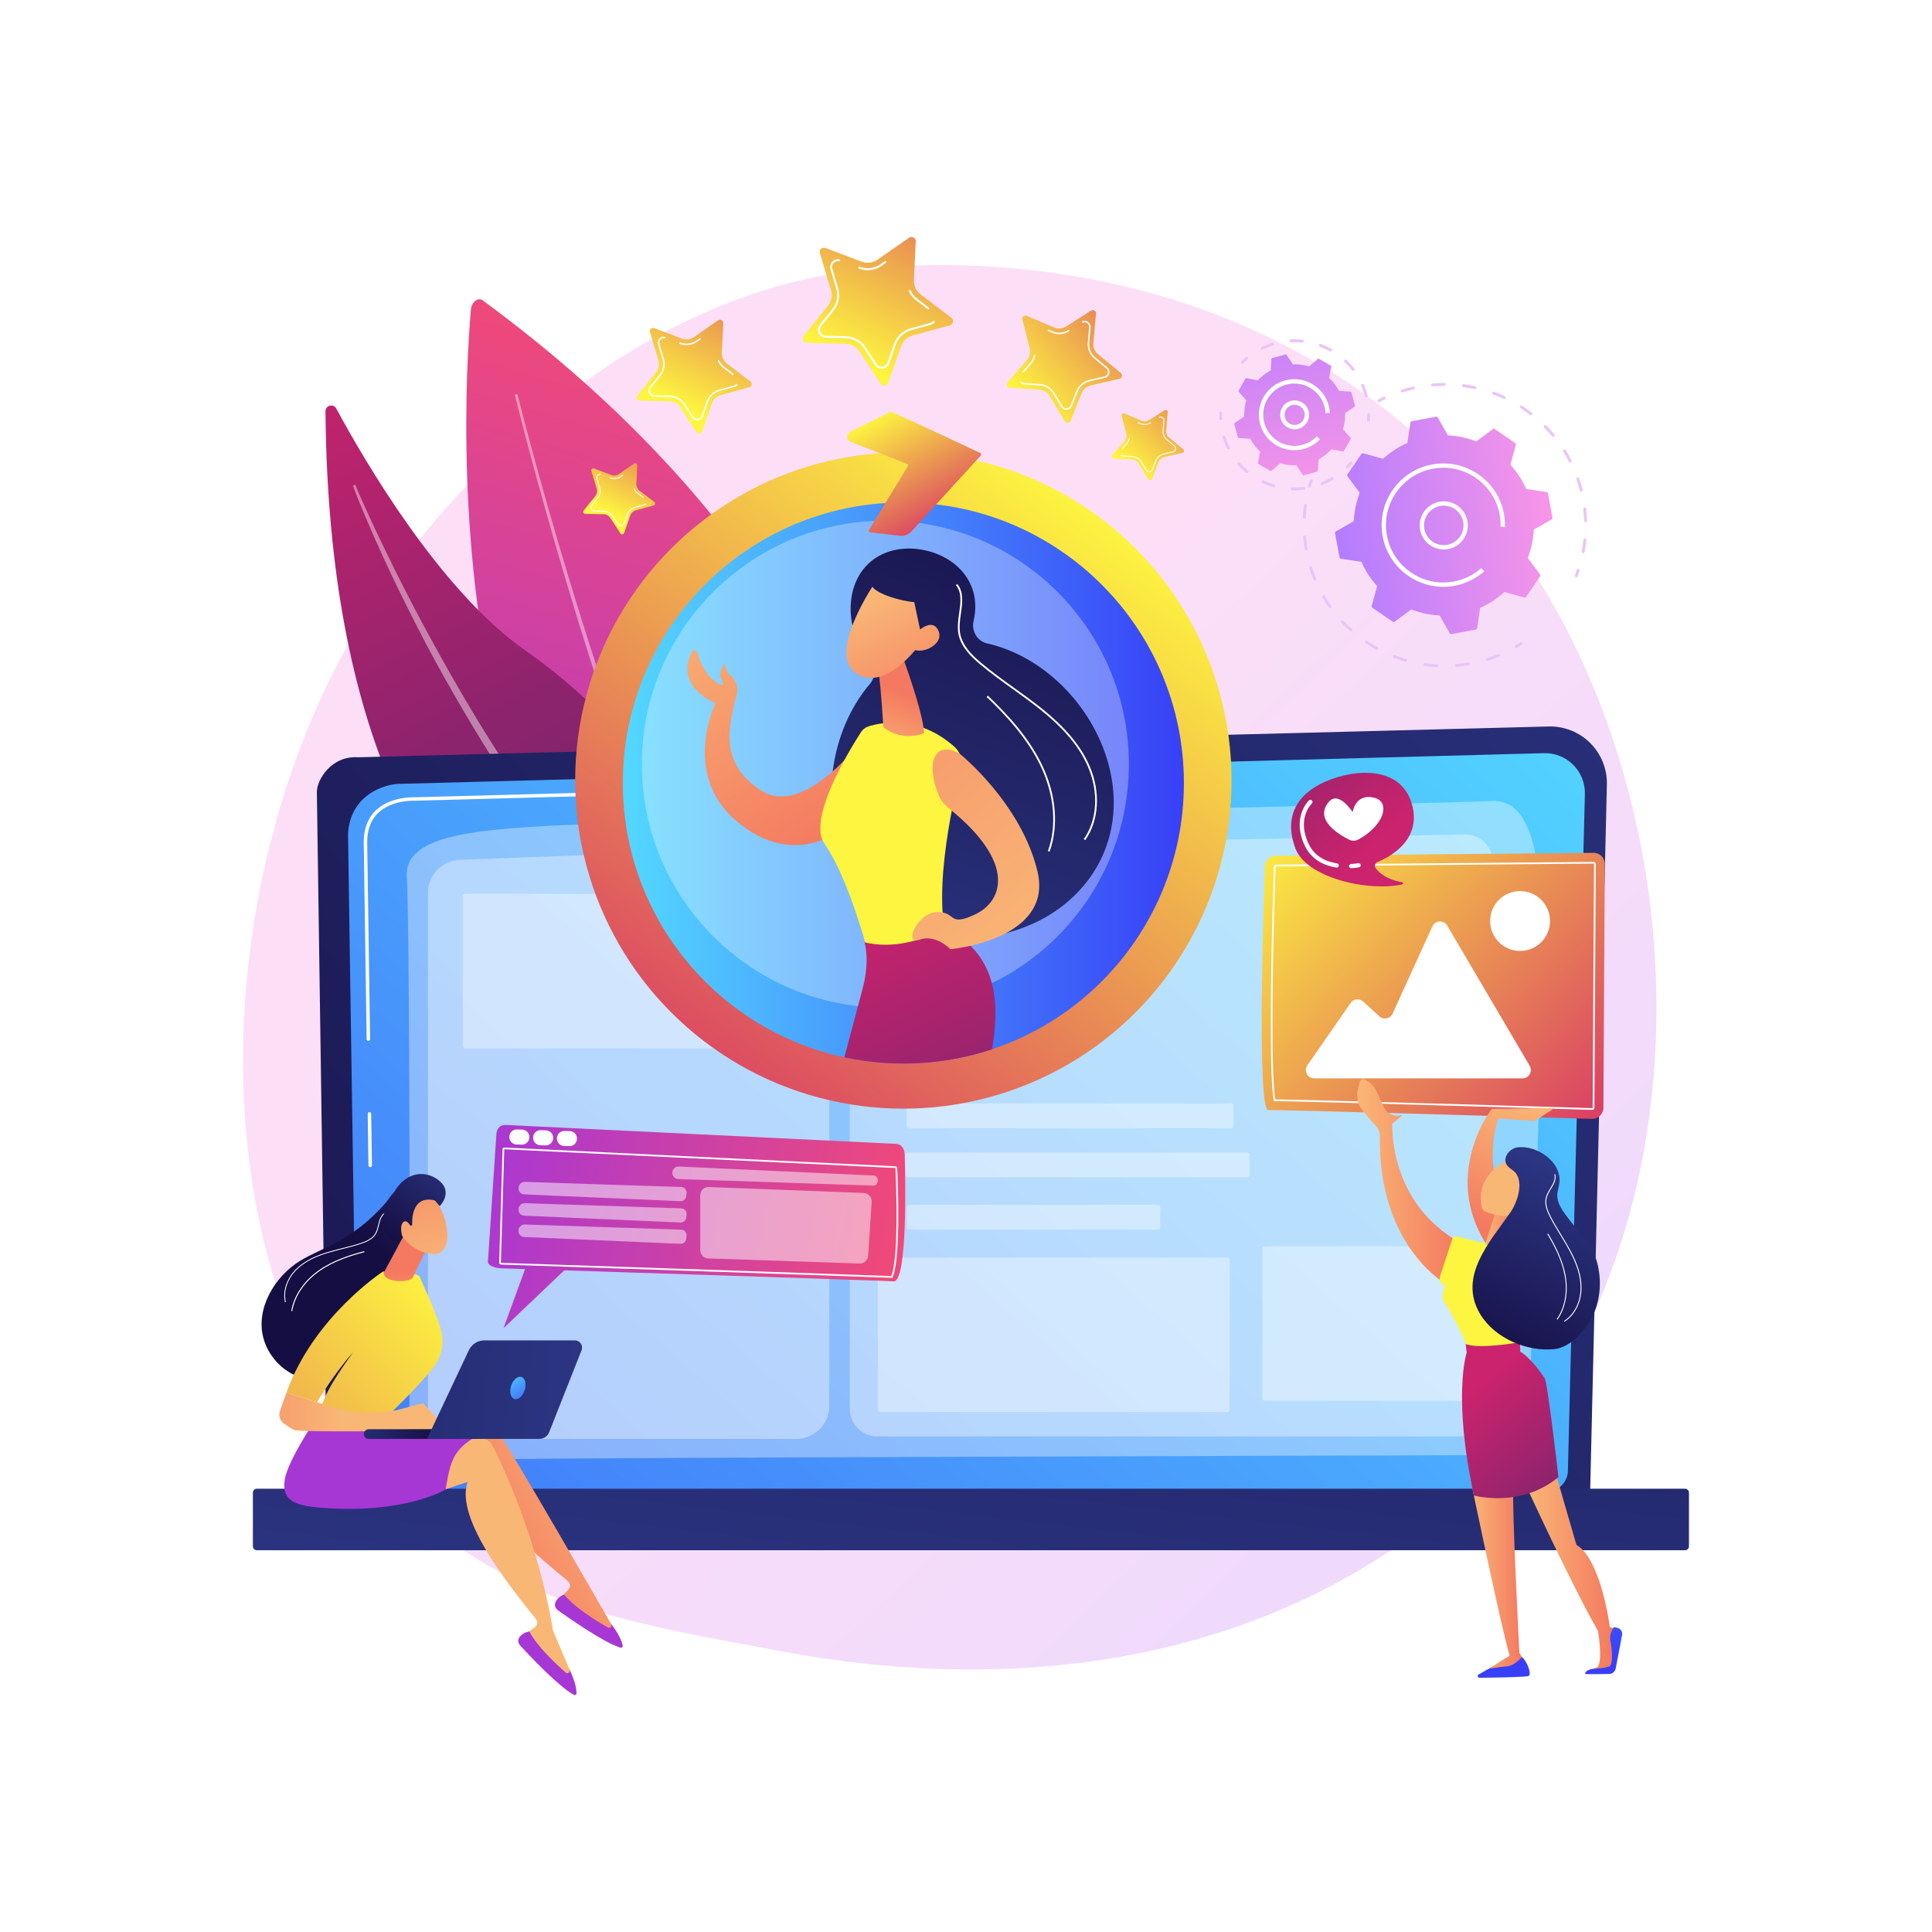 <?xml version="1.0" encoding="utf-8"?>
<!-- Generator: Adobe Illustrator 27.5.0, SVG Export Plug-In . SVG Version: 6.00 Build 0)  -->
<svg version="1.1" xmlns="http://www.w3.org/2000/svg" xmlns:xlink="http://www.w3.org/1999/xlink" x="0px" y="0px"
	 viewBox="0 0 3710 3710" style="enable-background:new 0 0 3710 3710;" xml:space="preserve">
<g id="Background">
	<g>
		<g>
			<rect style="fill:#FFFFFF;" width="3710" height="3710"/>
		</g>
	</g>
</g>
<g id="Illustration">
	<g>
		<linearGradient id="SVGID_1_" gradientUnits="userSpaceOnUse" x1="3428.975" y1="3645.756" x2="1515.196" y2="1608.508">
			<stop  offset="0" style="stop-color:#B37CFF"/>
			<stop  offset="1" style="stop-color:#F895E7"/>
		</linearGradient>
		<path style="opacity:0.3;fill:url(#SVGID_1_);" d="M2854.365,2828.421c-70.649,72.823-133.863,115.63-182.262,147.947
			c-472.025,315.176-1011.602,224.335-1178.426,193.285c-269.15-50.094-496.349-85.434-691.554-261.794
			c-443.565-400.743-421.99-1236.723-83.053-1754.576c40.188-61.402,378.612-563.052,919.357-633.739
			c13.226-1.729,23.094-2.714,31.737-3.628c83.652-8.857,602.026-55.602,1024.709,298.522
			c60.505,50.691,157.875,142.124,248.168,281.576C3273.196,1605.91,3274.242,2395.627,2854.365,2828.421z"/>
		<g>
			
				<linearGradient id="SVGID_00000033341256250380096460000010588411570524432293_" gradientUnits="userSpaceOnUse" x1="4912.73" y1="-1262.97" x2="5908.088" y2="-1262.97" gradientTransform="matrix(0.372 -1.259 0.931 0.275 475.487 8533.497)">
				<stop  offset="0" style="stop-color:#A737D5"/>
				<stop  offset="1" style="stop-color:#EF497A"/>
			</linearGradient>
			<path style="fill:url(#SVGID_00000033341256250380096460000010588411570524432293_);" d="M904.318,594.001
				c-18.54,215.358-86.801,1465.829,816.482,1564.556c0,0,210.149-843.468-793.906-1581.807
				C918.112,570.291,905.53,579.932,904.318,594.001z"/>
			<path style="opacity:0.43;fill:#FFFFFF;" d="M994.012,758.721c15.024,59.437,31.134,118.651,47.702,177.703
				c16.596,59.053,33.795,117.935,51.599,176.631c35.558,117.406,73.655,234.041,114.793,349.576
				c20.72,57.711,42.172,115.154,64.648,172.186c22.673,56.953,46.343,113.495,71.391,169.409
				c25.288,55.798,52.08,110.905,81.164,164.738c29.158,53.753,60.533,106.417,96.659,155.559c1.96,2.655,1.396,6.396-1.26,8.356
				c-2.655,1.96-6.397,1.396-8.357-1.26l-0.023-0.032c-36.367-49.962-67.702-103.156-96.78-157.358
				c-28.996-54.274-55.632-109.725-80.738-165.82c-24.863-56.204-48.324-112.992-70.775-170.165
				c-22.253-57.25-43.47-114.883-63.948-172.771c-40.652-115.882-78.236-232.803-113.272-350.465
				c-17.543-58.824-34.478-117.827-50.808-176.996c-16.305-59.182-32.139-118.471-46.911-178.084
				c-0.336-1.357,0.491-2.73,1.848-3.066c1.357-0.336,2.729,0.492,3.065,1.848L994.012,758.721z"/>
		</g>
		<g>
			
				<linearGradient id="SVGID_00000154389154471545468130000006566793119398176641_" gradientUnits="userSpaceOnUse" x1="49.589" y1="412.232" x2="981.472" y2="1812.547" gradientTransform="matrix(0.993 0.118 -0.118 0.993 583.912 231.758)">
				<stop  offset="0" style="stop-color:#CB236D"/>
				<stop  offset="1" style="stop-color:#4C246D"/>
			</linearGradient>
			<path style="fill:url(#SVGID_00000154389154471545468130000006566793119398176641_);" d="M625.003,789.87
				c-0.098-11.486,15.3-15.478,20.751-5.367c52.69,97.753,198.879,349.752,362.466,464.167
				c266.357,186.295,494.016,534.794,401.325,762.575C1409.544,2011.246,635.695,2041.342,625.003,789.87z"/>
			<path style="opacity:0.43;fill:#FFFFFF;" d="M683.25,933.206c0.874,2.372,2.157,5.381,3.297,8.146l3.625,8.424l7.445,16.788
				l15.213,33.45c10.316,22.224,20.907,44.32,31.699,66.315c21.496,44.031,43.722,87.701,66.842,130.887
				c46.44,86.247,95.035,171.357,148.162,253.59c26.739,40.984,53.606,81.898,82.176,121.617
				c28.563,39.709,58.057,78.756,89.023,116.605c61.647,75.896,129.031,147.266,203.883,210.458c1.021,0.846,1.163,2.36,0.318,3.381
				c-0.821,0.991-2.294,1.137-3.312,0.372c-39.01-29.98-75.724-62.88-110.984-97.232c-34.982-34.656-67.908-71.302-99.839-108.761
				c-62.991-75.668-120.58-155.705-173.486-238.615c-26.53-41.417-51.682-83.681-76.219-126.273
				c-24.512-42.611-48.101-85.749-70.407-129.542c-22.378-43.75-44.122-87.822-64.612-132.478
				c-10.194-22.352-20.182-44.795-29.891-67.36c-4.813-11.301-9.631-22.599-14.265-33.979l-6.831-17.125l-3.324-8.611
				c-1.066-2.957-2.164-5.605-3.211-9.06c-0.381-1.257,0.329-2.585,1.586-2.965c1.21-0.366,2.485,0.277,2.919,1.447L683.25,933.206z
				"/>
		</g>
		<g>
			<g>
				
					<linearGradient id="SVGID_00000110435004216676884510000013297081177572077710_" gradientUnits="userSpaceOnUse" x1="3614.952" y1="821.643" x2="-312.646" y2="3832.14">
					<stop  offset="0" style="stop-color:#2B3582"/>
					<stop  offset="1" style="stop-color:#150E42"/>
				</linearGradient>
				<path style="fill:url(#SVGID_00000110435004216676884510000013297081177572077710_);" d="M3053.539,2865.089
					c0,23.768-19.465,43.214-43.256,43.214H671.198c-23.79,0-43.255-19.446-43.255-43.214l-19.464-1344.208
					c0-23.767,28.003-70.168,79.322-66.681l2286.013-59.15c29.85-0.773,58.712,10.717,79.85,31.786
					c21.139,21.069,32.704,49.877,31.999,79.699L3053.539,2865.089z"/>
				
					<linearGradient id="SVGID_00000129203498162023233400000003746655142166416812_" gradientUnits="userSpaceOnUse" x1="2859.028" y1="1038.607" x2="-188.234" y2="4519.098">
					<stop  offset="0" style="stop-color:#53D8FF"/>
					<stop  offset="1" style="stop-color:#3840F7"/>
				</linearGradient>
				<path style="fill:url(#SVGID_00000129203498162023233400000003746655142166416812_);" d="M3010.835,2823.631
					c0,22.507-18.416,40.922-40.923,40.922H727.606c-22.508,0-40.922-18.416-40.922-40.922l-18.367-1220.284
					c2.163-73.434,66.544-99.826,105.571-98.268l2190.935-58.779c20.971-0.563,41.247,7.517,56.1,22.332
					c14.853,14.815,23.022,35.09,22.496,56.062L3010.835,2823.631z"/>
				<g>
					<path style="fill:#FFFFFF;" d="M710.916,2241.233c-1.812,0-3.293-1.457-3.321-3.274l-1.454-98.965
						c-0.026-1.833,1.439-3.345,3.274-3.371c0.016,0,0.033,0,0.05,0c1.812,0,3.293,1.457,3.321,3.274l1.454,98.965
						c0.026,1.833-1.439,3.345-3.274,3.371C710.95,2241.233,710.933,2241.233,710.916,2241.233z"/>
					<path style="fill:#FFFFFF;" d="M707.355,1998.722c-1.812,0-3.293-1.457-3.321-3.274l-5.566-379.03
						c0.115-25.318,7.915-45.542,23.185-60.172c27.776-26.619,71.238-25.266,73.084-25.211l699.664-18.777
						c1.849,0.117,3.361,1.402,3.41,3.235c0.05,1.833-1.397,3.358-3.232,3.41l-699.856,18.777
						c-1.965-0.088-42.709-1.327-68.475,23.361c-13.918,13.339-21.029,31.96-21.136,55.344l5.566,378.965
						c0.026,1.833-1.439,3.345-3.274,3.371C707.389,1998.722,707.372,1998.722,707.355,1998.722z"/>
				</g>
				<path style="opacity:0.37;fill:#FFFFFF;" d="M785.471,2755.935c2.348-100.858,1.473-993.981-4.314-1071.114
					c-5.787-77.134,114.344-91.602,298.782-100.282c184.437-8.681,1740.612-43.047,1780.681-46.297
					c90.064-7.303,108.706,127.316,99.696,419.562c-6.769,219.561-17.989,581.252-23.151,747.584
					c-1.537,49.527-42.017,88.822-91.567,88.958c-374.48,1.029-1809.749,5.143-1905.295,7.988
					C830.347,2805.608,784.54,2795.927,785.471,2755.935z"/>
			</g>
			
				<linearGradient id="SVGID_00000011736527643825390670000015332264015726293398_" gradientUnits="userSpaceOnUse" x1="1830.274" y1="3209.178" x2="2041.464" y2="1409.046">
				<stop  offset="0" style="stop-color:#2B3582"/>
				<stop  offset="1" style="stop-color:#150E42"/>
			</linearGradient>
			<path style="fill:url(#SVGID_00000011736527643825390670000015332264015726293398_);" d="M3235.791,2976.911H493.112
				c-4.128,0-7.505-3.377-7.505-7.505v-103.097c0-4.128,3.377-7.505,7.505-7.505h2742.679c4.128,0,7.505,3.377,7.505,7.505v103.097
				C3243.296,2973.533,3239.919,2976.911,3235.791,2976.911z"/>
			<path style="opacity:0.37;fill:#FFFFFF;" d="M1528.786,2763.204H885.534c-35.212,0-63.756-28.544-63.756-63.756v-984.75
				c0-35.212,28.545-63.756,63.756-63.756l657.072-24.703c27.27-1.025,49.936,20.805,49.936,48.094v1025.115
				C1592.542,2734.66,1563.998,2763.204,1528.786,2763.204z"/>
			<path style="opacity:0.37;fill:#FFFFFF;" d="M2802.792,2758.264H1684.673c-29.259,0-52.978-23.719-52.978-52.978V1673.473
				c0-25.013,19.983-45.444,44.99-45.998l1135.968-25.179c29.479-0.653,53.729,23.065,53.729,52.552v1039.828
				C2866.382,2729.794,2837.912,2758.264,2802.792,2758.264z"/>
			<path style="opacity:0.37;fill:#FFFFFF;" d="M2356.324,2711.51h-665.458c-2.892,0-5.236-2.344-5.236-5.236v-286.226
				c0-2.892,2.344-5.236,5.236-5.236h665.458c2.892,0,5.236,2.344,5.236,5.236v286.226
				C2361.56,2709.166,2359.216,2711.51,2356.324,2711.51z"/>
			<path style="opacity:0.37;fill:#FFFFFF;" d="M2813.431,2689.76h-384.128c-2.892,0-5.236-2.344-5.236-5.236v-286.225
				c0-2.892,2.344-5.236,5.236-5.236h384.128c2.891,0,5.236,2.344,5.236,5.236v286.225
				C2818.667,2687.416,2816.323,2689.76,2813.431,2689.76z"/>
			<path style="opacity:0.37;fill:#FFFFFF;" d="M1559.385,2013.199H893.927c-2.892,0-5.236-2.344-5.236-5.236v-286.225
				c0-2.892,2.344-5.236,5.236-5.236h665.458c2.891,0,5.236,2.344,5.236,5.236v286.225
				C1564.62,2010.855,1562.276,2013.199,1559.385,2013.199z"/>
			<path style="opacity:0.37;fill:#FFFFFF;" d="M2364.706,2166.407H1745.26c-2.298,0-4.161-1.863-4.161-4.161v-39.231
				c0-2.298,1.863-4.161,4.161-4.161h619.446c2.298,0,4.161,1.863,4.161,4.161v39.231
				C2368.866,2164.544,2367.004,2166.407,2364.706,2166.407z"/>
			<path style="opacity:0.37;fill:#FFFFFF;" d="M2223.894,2361.243H1745.26c-2.298,0-4.161-1.863-4.161-4.161v-39.231
				c0-2.298,1.863-4.161,4.161-4.161h478.634c2.298,0,4.161,1.863,4.161,4.161v39.231
				C2228.055,2359.38,2226.192,2361.243,2223.894,2361.243z"/>
			<path style="opacity:0.37;fill:#FFFFFF;" d="M2395.558,2260.841h-652.985c-2.298,0-4.161-1.863-4.161-4.161v-39.231
				c0-2.298,1.863-4.161,4.161-4.161h652.985c2.298,0,4.161,1.863,4.161,4.161v39.231
				C2399.719,2258.978,2397.856,2260.841,2395.558,2260.841z"/>
		</g>
		<g>
			<g>
				
					<linearGradient id="SVGID_00000133502054267439588460000015948356177892626871_" gradientUnits="userSpaceOnUse" x1="769.555" y1="3224.709" x2="502.353" y2="3628.936" gradientTransform="matrix(-0.993 0.121 -0.121 -0.993 2786.752 3800.159)">
					<stop  offset="0" style="stop-color:#FDF53F"/>
					<stop  offset="1" style="stop-color:#D93C65"/>
				</linearGradient>
				<path style="fill:url(#SVGID_00000133502054267439588460000015948356177892626871_);" d="M1581.208,475.63
					c1.27-0.155,2.577,0.017,3.886,0.513l69.301,26.271c4.985,1.89,10.416,2.546,15.706,1.899
					c5.291-0.647,10.403-2.593,14.785-5.627l60.93-42.196c1.151-0.797,2.378-1.28,3.647-1.435c2.34-0.286,4.816,0.546,6.623,2.224
					c1.226,1.14,2.656,3.158,2.505,6.301l-3.57,74.027c-0.523,10.853,4.325,21.263,12.969,27.847l58.959,44.908
					c3.636,2.769,3.351,6.544,3.06,8.039c-0.292,1.495-1.445,5.101-5.855,6.302l-71.508,19.481
					c-10.483,2.855-18.885,10.682-22.476,20.938l-24.491,69.95c-1.51,4.314-5.189,5.21-6.7,5.394
					c-1.511,0.185-5.297,0.201-7.802-3.622l-40.625-61.988c-5.956-9.088-15.997-14.66-26.86-14.905l-74.094-1.677
					c-4.57-0.104-6.558-3.326-7.201-4.706c-0.643-1.38-1.829-4.976,1.033-8.539l46.4-57.792c6.803-8.472,8.999-19.744,5.877-30.151
					l-21.302-70.986c-0.904-3.013-0.002-5.316,0.913-6.718C1576.666,477.32,1578.869,475.916,1581.208,475.63z"/>
				<path style="fill:#FFFFFF;" d="M1746.574,556.529c0.78-0.095,1.567,0.313,1.916,1.064c2.97,6.377,7.499,12.002,13.098,16.266
					l22.43,17.085c0.819,0.624,0.977,1.794,0.354,2.613c-0.624,0.819-1.794,0.977-2.613,0.354l-22.43-17.085
					c-6.078-4.629-10.994-10.736-14.219-17.659c-0.435-0.933-0.03-2.042,0.903-2.477
					C1746.195,556.605,1746.384,556.552,1746.574,556.529z"/>
				<path style="fill:#FFFFFF;" d="M1699.891,501.406c0.665-0.081,1.352,0.2,1.76,0.789c0.586,0.847,0.375,2.009-0.471,2.595
					l-8.156,5.648c-6.28,4.349-13.606,7.137-21.188,8.064c-7.581,0.927-15.364-0.014-22.508-2.722
					c-0.962-0.365-1.447-1.442-1.082-2.404c0.365-0.964,1.441-1.448,2.404-1.083c6.581,2.494,13.75,3.362,20.734,2.507
					c6.984-0.854,13.733-3.423,19.517-7.428l8.156-5.649C1699.314,501.546,1699.6,501.442,1699.891,501.406z"/>
				<path style="fill:#FFFFFF;" d="M1607.475,497.776c1.452-0.177,2.94-0.142,4.426,0.12c1.014,0.18,1.691,1.146,1.512,2.16
					c-0.179,1.014-1.145,1.691-2.16,1.512c-3.889-0.687-7.815,0.706-10.501,3.725c-2.693,3.027-3.566,7.001-2.394,10.902
					l11.039,36.786c4.475,14.914,1.327,31.066-8.422,43.207l-24.045,29.949c-2.796,3.483-3.341,7.979-1.455,12.028
					c1.886,4.05,5.677,6.527,10.143,6.628l38.395,0.869c15.567,0.351,29.957,8.336,38.493,21.36l21.052,32.122
					c2.448,3.736,6.557,5.643,10.99,5.101c4.433-0.542,7.962-3.383,9.438-7.599l12.692-36.249
					c5.146-14.697,17.187-25.914,32.21-30.006l37.055-10.096c2.21-0.602,4.147-1.796,5.602-3.453c0.68-0.774,1.857-0.85,2.631-0.171
					c0.774,0.679,0.85,1.857,0.171,2.631c-1.939,2.208-4.506,3.796-7.424,4.591l-37.055,10.095
					c-13.839,3.769-24.93,14.102-29.671,27.641l-12.691,36.248c-1.927,5.502-6.718,9.36-12.505,10.068
					c-5.787,0.707-11.366-1.882-14.562-6.758l-21.052-32.122c-7.863-11.998-21.118-19.353-35.458-19.677l-38.396-0.869
					c-5.828-0.132-10.978-3.497-13.439-8.781c-2.461-5.285-1.722-11.392,1.928-15.938l24.045-29.948
					c8.98-11.184,11.88-26.063,7.758-39.801l-11.039-36.786c-1.528-5.093-0.339-10.496,3.18-14.452
					C1600.498,499.969,1603.873,498.217,1607.475,497.776z"/>
			</g>
			<g>
				
					<linearGradient id="SVGID_00000142893233342574119360000015740412355460831913_" gradientUnits="userSpaceOnUse" x1="1108.625" y1="3179.867" x2="904.352" y2="3488.895" gradientTransform="matrix(-0.993 0.121 -0.121 -0.993 2786.752 3800.159)">
					<stop  offset="0" style="stop-color:#FDF53F"/>
					<stop  offset="1" style="stop-color:#D93C65"/>
				</linearGradient>
				<path style="fill:url(#SVGID_00000142893233342574119360000015740412355460831913_);" d="M1253.285,629.66
					c0.97-0.119,1.97,0.014,2.971,0.393l52.98,20.084c3.811,1.445,7.963,1.947,12.007,1.452c4.045-0.495,7.953-1.982,11.303-4.302
					l46.58-32.259c0.88-0.609,1.818-0.978,2.788-1.097c1.789-0.219,3.682,0.417,5.063,1.7c0.938,0.871,2.031,2.414,1.915,4.817
					l-2.729,56.593c-0.4,8.297,3.307,16.255,9.915,21.289l45.073,34.332c2.78,2.117,2.562,5.003,2.339,6.145
					c-0.223,1.143-1.104,3.899-4.476,4.818l-54.667,14.893c-8.014,2.183-14.438,8.167-17.183,16.007l-18.723,53.476
					c-1.155,3.298-3.967,3.983-5.122,4.124c-1.155,0.141-4.05,0.154-5.965-2.769l-31.057-47.389
					c-4.554-6.948-12.23-11.208-20.534-11.395l-56.644-1.282c-3.493-0.079-5.014-2.542-5.505-3.597
					c-0.492-1.055-1.398-3.804,0.789-6.528l35.473-44.181c5.201-6.477,6.88-15.094,4.492-23.05l-16.285-54.269
					c-0.691-2.304-0.002-4.064,0.698-5.135C1249.813,630.953,1251.496,629.879,1253.285,629.66z"/>
				<path style="fill:#FFFFFF;" d="M1379.705,691.507c0.596-0.073,1.198,0.239,1.465,0.813c2.271,4.875,5.733,9.176,10.013,12.435
					l17.148,13.062c0.626,0.477,0.747,1.371,0.27,1.997c-0.477,0.626-1.371,0.747-1.997,0.271l-17.148-13.062
					c-4.646-3.539-8.405-8.207-10.87-13.5c-0.333-0.714-0.023-1.561,0.69-1.894C1379.416,691.565,1379.56,691.525,1379.705,691.507z
					"/>
				<path style="fill:#FFFFFF;" d="M1344.016,649.366c0.509-0.062,1.034,0.153,1.346,0.603c0.448,0.647,0.287,1.536-0.36,1.983
					l-6.235,4.318c-4.801,3.324-10.402,5.456-16.198,6.165c-5.796,0.709-11.746-0.011-17.207-2.081
					c-0.736-0.279-1.106-1.102-0.827-1.838c0.279-0.737,1.102-1.107,1.838-0.828c5.031,1.907,10.512,2.569,15.851,1.917
					c5.339-0.653,10.499-2.616,14.921-5.679l6.236-4.318C1343.576,649.474,1343.795,649.393,1344.016,649.366z"/>
				<path style="fill:#FFFFFF;" d="M1273.366,646.591c1.109-0.136,2.248-0.108,3.384,0.092c0.775,0.137,1.292,0.876,1.156,1.651
					c-0.137,0.775-0.875,1.293-1.652,1.156c-2.973-0.525-5.974,0.54-8.028,2.848c-2.059,2.315-2.726,5.352-1.83,8.335l8.439,28.122
					c3.421,11.402,1.014,23.75-6.439,33.032l-18.382,22.895c-2.138,2.662-2.554,6.1-1.112,9.195c1.441,3.096,4.34,4.99,7.754,5.067
					l29.353,0.664c11.901,0.268,22.902,6.374,29.428,16.33l16.094,24.557c1.872,2.856,5.013,4.314,8.402,3.899
					c3.39-0.414,6.086-2.586,7.215-5.809l9.702-27.712c3.934-11.236,13.14-19.812,24.625-22.939l28.328-7.718
					c1.69-0.461,3.17-1.373,4.282-2.64c0.52-0.591,1.42-0.65,2.012-0.13c0.591,0.519,0.65,1.42,0.131,2.011
					c-1.483,1.688-3.445,2.902-5.676,3.51l-28.328,7.718c-10.58,2.882-19.059,10.781-22.683,21.131l-9.703,27.711
					c-1.473,4.206-5.135,7.156-9.56,7.697c-4.424,0.541-8.689-1.439-11.133-5.166l-16.094-24.557
					c-6.011-9.172-16.145-14.795-27.107-15.043l-29.353-0.664c-4.456-0.101-8.393-2.673-10.274-6.713
					c-1.882-4.041-1.317-8.709,1.474-12.184l18.382-22.895c6.865-8.55,9.082-19.925,5.931-30.428l-8.439-28.122
					c-1.169-3.894-0.26-8.024,2.431-11.049C1268.032,648.267,1270.611,646.928,1273.366,646.591z"/>
			</g>
			<g>
				
					<linearGradient id="SVGID_00000104697690765977101830000010477560941406139790_" gradientUnits="userSpaceOnUse" x1="1262.241" y1="2988.456" x2="1134.413" y2="3181.837" gradientTransform="matrix(-0.993 0.121 -0.121 -0.993 2786.752 3800.159)">
					<stop  offset="0" style="stop-color:#FDF53F"/>
					<stop  offset="1" style="stop-color:#D93C65"/>
				</linearGradient>
				<path style="fill:url(#SVGID_00000104697690765977101830000010477560941406139790_);" d="M1138.901,899.315
					c0.607-0.075,1.233,0.008,1.859,0.246l33.153,12.568c2.385,0.904,4.983,1.218,7.514,0.909c2.531-0.31,4.977-1.24,7.073-2.692
					l29.149-20.187c0.55-0.381,1.137-0.612,1.745-0.686c1.119-0.137,2.304,0.261,3.168,1.064c0.587,0.545,1.271,1.51,1.198,3.014
					l-1.708,35.414c-0.25,5.192,2.069,10.172,6.204,13.322l28.206,21.484c1.739,1.324,1.603,3.13,1.464,3.845
					c-0.14,0.715-0.691,2.44-2.801,3.015l-34.209,9.32c-5.015,1.366-9.035,5.11-10.753,10.017l-11.717,33.464
					c-0.722,2.064-2.482,2.493-3.205,2.581c-0.723,0.088-2.534,0.096-3.733-1.733l-19.435-29.654
					c-2.849-4.348-7.653-7.013-12.85-7.131l-35.446-0.802c-2.186-0.049-3.137-1.591-3.445-2.251c-0.307-0.66-0.875-2.38,0.494-4.085
					l22.198-27.647c3.254-4.053,4.305-9.445,2.811-14.424l-10.191-33.959c-0.432-1.442-0.001-2.543,0.437-3.214
					C1136.728,900.124,1137.782,899.452,1138.901,899.315z"/>
				<path style="fill:#FFFFFF;" d="M1218.011,938.017c0.373-0.046,0.749,0.15,0.917,0.509c1.421,3.051,3.588,5.742,6.266,7.781
					l10.731,8.174c0.391,0.299,0.467,0.858,0.169,1.25c-0.298,0.392-0.858,0.468-1.25,0.169l-10.731-8.174
					c-2.907-2.214-5.259-5.136-6.802-8.448c-0.208-0.447-0.015-0.977,0.432-1.185C1217.83,938.054,1217.92,938.028,1218.011,938.017
					z"/>
				<path style="fill:#FFFFFF;" d="M1195.678,911.647c0.319-0.039,0.647,0.096,0.842,0.378c0.281,0.405,0.18,0.961-0.225,1.241
					l-3.902,2.702c-3.004,2.081-6.509,3.414-10.136,3.858c-3.627,0.444-7.35-0.007-10.768-1.302c-0.461-0.175-0.693-0.69-0.518-1.15
					c0.174-0.461,0.689-0.693,1.15-0.518c3.148,1.193,6.578,1.608,9.919,1.199c3.341-0.408,6.57-1.637,9.337-3.553l3.902-2.703
					C1195.402,911.714,1195.539,911.664,1195.678,911.647z"/>
				<path style="fill:#FFFFFF;" d="M1151.467,909.91c0.694-0.085,1.406-0.068,2.117,0.057c0.485,0.086,0.809,0.549,0.723,1.033
					c-0.086,0.485-0.548,0.809-1.034,0.723c-1.861-0.329-3.739,0.338-5.023,1.783c-1.288,1.448-1.706,3.349-1.145,5.216
					l5.281,17.598c2.141,7.135,0.635,14.862-4.029,20.67l-11.503,14.327c-1.338,1.666-1.598,3.817-0.696,5.755
					c0.902,1.937,2.716,3.122,4.852,3.171l18.368,0.416c7.447,0.168,14.331,3.988,18.415,10.219l10.071,15.367
					c1.171,1.787,3.137,2.7,5.258,2.44c2.121-0.259,3.809-1.618,4.515-3.635l6.071-17.341c2.462-7.031,8.222-12.397,15.409-14.355
					l17.727-4.829c1.057-0.288,1.984-0.859,2.68-1.652c0.325-0.37,0.889-0.407,1.259-0.082c0.37,0.325,0.407,0.888,0.082,1.258
					c-0.927,1.057-2.156,1.816-3.552,2.196l-17.727,4.829c-6.62,1.803-11.927,6.747-14.194,13.224l-6.072,17.341
					c-0.922,2.632-3.214,4.478-5.982,4.816c-2.768,0.339-5.438-0.9-6.966-3.233l-10.071-15.367
					c-3.762-5.74-10.103-9.259-16.963-9.414l-18.368-0.416c-2.788-0.063-5.252-1.673-6.429-4.201
					c-1.178-2.528-0.824-5.45,0.922-7.625l11.503-14.327c4.296-5.35,5.683-12.468,3.712-19.041l-5.281-17.598
					c-0.731-2.437-0.162-5.021,1.521-6.914C1148.129,910.959,1149.743,910.121,1151.467,909.91z"/>
			</g>
			<g>
				
					<linearGradient id="SVGID_00000062164624550692957870000000693132777276508607_" gradientUnits="userSpaceOnUse" x1="1957.12" y1="759.897" x2="2242.856" y2="498.526">
					<stop  offset="0" style="stop-color:#FDF53F"/>
					<stop  offset="1" style="stop-color:#D93C65"/>
				</linearGradient>
				<path style="fill:url(#SVGID_00000062164624550692957870000000693132777276508607_);" d="M2097.938,595.495
					c-0.975,0.08-1.927,0.411-2.83,0.985l-47.829,30.375c-3.44,2.185-7.405,3.515-11.466,3.848
					c-4.061,0.333-8.189-0.334-11.939-1.929l-52.138-22.182c-0.984-0.419-1.978-0.59-2.952-0.511
					c-1.796,0.147-3.521,1.153-4.615,2.689c-0.742,1.043-1.501,2.774-0.902,5.104l14.107,54.874
					c2.068,8.045,0.047,16.588-5.408,22.853l-37.207,42.731c-2.294,2.635-1.498,5.417-1.049,6.491
					c0.449,1.074,1.87,3.596,5.358,3.814l56.549,3.541c8.289,0.518,15.79,5.081,20.063,12.205l29.142,48.59
					c1.797,2.996,4.69,3.099,5.85,3.004c1.16-0.095,3.998-0.668,5.282-3.917l20.842-52.686c3.056-7.725,9.713-13.448,17.808-15.309
					l55.217-12.7c3.406-0.783,4.396-3.503,4.665-4.636c0.268-1.133,0.601-4.008-2.092-6.234l-43.668-36.103
					c-6.402-5.293-9.788-13.393-9.057-21.667l4.985-56.44c0.211-2.396-0.819-3.981-1.721-4.889
					C2101.6,596.058,2099.734,595.347,2097.938,595.495z"/>
				<path style="fill:#FFFFFF;" d="M1986.621,681.609c-0.599,0.049-1.125,0.476-1.271,1.093c-1.239,5.234-3.761,10.145-7.294,14.202
					l-14.155,16.257c-0.517,0.593-0.455,1.493,0.139,2.011c0.594,0.517,1.494,0.455,2.011-0.139l14.155-16.257
					c3.835-4.405,6.573-9.736,7.918-15.418c0.181-0.766-0.293-1.534-1.059-1.715
					C1986.917,681.607,1986.766,681.597,1986.621,681.609z"/>
				<path style="fill:#FFFFFF;" d="M2013.059,633.126c-0.511,0.042-0.982,0.359-1.196,0.863c-0.308,0.724,0.029,1.562,0.754,1.87
					l6.979,2.969c5.373,2.286,11.29,3.242,17.109,2.765c5.819-0.477,11.501-2.384,16.432-5.515c0.665-0.422,0.861-1.303,0.439-1.967
					c-0.422-0.665-1.303-0.861-1.968-0.439c-4.542,2.884-9.776,4.64-15.136,5.08c-5.361,0.439-10.811-0.441-15.76-2.547
					l-6.979-2.969C2013.513,633.142,2013.282,633.108,2013.059,633.126z"/>
				<path style="fill:#FFFFFF;" d="M2081.692,616.133c-1.114,0.091-2.223,0.348-3.295,0.774c-0.731,0.291-1.089,1.12-0.798,1.851
					c0.29,0.732,1.118,1.089,1.851,0.798c2.806-1.115,5.96-0.679,8.438,1.167c2.484,1.851,3.751,4.691,3.477,7.793l-2.583,29.248
					c-1.046,11.858,3.805,23.465,12.979,31.05l22.629,18.709c2.631,2.175,3.733,5.458,2.947,8.781
					c-0.786,3.323-3.243,5.764-6.57,6.529l-28.613,6.581c-11.601,2.667-21.141,10.869-25.521,21.939l-10.8,27.302
					c-1.256,3.176-4.038,5.238-7.441,5.517c-3.403,0.279-6.484-1.303-8.24-4.231l-15.102-25.18
					c-6.123-10.209-16.871-16.748-28.752-17.491l-29.304-1.835c-1.748-0.11-3.382-0.704-4.728-1.72
					c-0.629-0.474-1.522-0.35-1.996,0.279c-0.474,0.628-0.35,1.522,0.278,1.996c1.793,1.354,3.96,2.146,6.268,2.291l29.303,1.834
					c10.943,0.685,20.844,6.708,26.485,16.113l15.101,25.18c2.293,3.822,6.476,5.97,10.918,5.606
					c4.442-0.364,8.22-3.165,9.859-7.309l10.801-27.302c4.034-10.197,12.822-17.752,23.509-20.21l28.613-6.582
					c4.343-0.999,7.679-4.314,8.706-8.651c1.026-4.337-0.47-8.796-3.905-11.635l-22.629-18.709
					c-8.451-6.987-12.921-17.679-11.957-28.602l2.583-29.248c0.358-4.049-1.367-7.911-4.613-10.33
					C2087.255,616.697,2084.458,615.907,2081.692,616.133z"/>
			</g>
			<g>
				
					<linearGradient id="SVGID_00000115481121594272960710000000811377056686332606_" gradientUnits="userSpaceOnUse" x1="2160.09" y1="889.207" x2="2350.581" y2="685.426">
					<stop  offset="0" style="stop-color:#FDF53F"/>
					<stop  offset="1" style="stop-color:#D93C65"/>
				</linearGradient>
				<path style="fill:url(#SVGID_00000115481121594272960710000000811377056686332606_);" d="M2238.268,787.095
					c-0.61,0.05-1.206,0.257-1.771,0.616l-29.93,19.008c-2.153,1.367-4.634,2.2-7.175,2.408c-2.541,0.208-5.125-0.209-7.471-1.207
					l-32.626-13.881c-0.616-0.262-1.238-0.37-1.848-0.32c-1.124,0.092-2.203,0.721-2.888,1.682
					c-0.464,0.652-0.939,1.736-0.565,3.194l8.828,34.339c1.294,5.035,0.029,10.38-3.385,14.301l-23.283,26.74
					c-1.436,1.649-0.938,3.39-0.657,4.062c0.281,0.672,1.17,2.25,3.353,2.387l35.386,2.216c5.187,0.324,9.881,3.18,12.555,7.638
					l18.236,30.406c1.125,1.875,2.935,1.94,3.661,1.88c0.726-0.06,2.501-0.418,3.306-2.451l13.042-32.97
					c1.912-4.834,6.078-8.415,11.144-9.58l34.553-7.947c2.131-0.49,2.751-2.192,2.919-2.901c0.167-0.709,0.376-2.508-1.309-3.901
					l-27.326-22.592c-4.006-3.312-6.125-8.381-5.668-13.559l3.119-35.318c0.132-1.499-0.513-2.491-1.077-3.059
					C2240.56,787.448,2239.392,787.003,2238.268,787.095z"/>
				<path style="fill:#FFFFFF;" d="M2168.609,840.982c-0.375,0.031-0.704,0.298-0.795,0.684c-0.775,3.275-2.354,6.348-4.564,8.887
					l-8.858,10.173c-0.323,0.371-0.284,0.935,0.087,1.258c0.371,0.324,0.935,0.285,1.258-0.087l8.858-10.173
					c2.4-2.756,4.113-6.093,4.955-9.648c0.114-0.479-0.183-0.96-0.662-1.073C2168.794,840.982,2168.7,840.975,2168.609,840.982z"/>
				<path style="fill:#FFFFFF;" d="M2185.154,810.644c-0.32,0.026-0.614,0.224-0.749,0.54c-0.193,0.453,0.018,0.977,0.471,1.17
					l4.367,1.858c3.363,1.43,7.065,2.029,10.707,1.73c3.642-0.298,7.198-1.492,10.283-3.451c0.415-0.264,0.538-0.815,0.275-1.231
					c-0.264-0.416-0.815-0.539-1.231-0.275c-2.842,1.805-6.118,2.904-9.472,3.179c-3.355,0.275-6.765-0.276-9.863-1.594
					l-4.367-1.858C2185.437,810.654,2185.293,810.632,2185.154,810.644z"/>
				<path style="fill:#FFFFFF;" d="M2228.102,800.01c-0.698,0.057-1.391,0.218-2.062,0.484c-0.458,0.182-0.681,0.7-0.499,1.158
					c0.182,0.458,0.7,0.682,1.158,0.5c1.756-0.698,3.73-0.425,5.28,0.731c1.554,1.158,2.347,2.935,2.176,4.877l-1.616,18.302
					c-0.655,7.42,2.381,14.683,8.123,19.43l14.16,11.708c1.647,1.362,2.336,3.416,1.844,5.495c-0.492,2.079-2.029,3.607-4.111,4.086
					l-17.906,4.118c-7.26,1.669-13.23,6.801-15.97,13.729l-6.758,17.085c-0.786,1.987-2.527,3.278-4.656,3.452
					c-2.13,0.175-4.057-0.815-5.156-2.648l-9.45-15.757c-3.832-6.388-10.558-10.48-17.992-10.945l-18.337-1.148
					c-1.094-0.069-2.117-0.441-2.959-1.076c-0.393-0.297-0.952-0.219-1.249,0.175c-0.297,0.393-0.219,0.952,0.174,1.249
					c1.122,0.847,2.478,1.343,3.922,1.433l18.337,1.148c6.848,0.428,13.044,4.197,16.574,10.083l9.45,15.757
					c1.435,2.392,4.052,3.736,6.832,3.508c2.78-0.228,5.144-1.98,6.169-4.574l6.759-17.085c2.524-6.381,8.024-11.109,14.711-12.647
					l17.906-4.119c2.718-0.625,4.805-2.699,5.448-5.413c0.642-2.714-0.294-5.504-2.444-7.281l-14.16-11.707
					c-5.289-4.372-8.085-11.063-7.482-17.898l1.616-18.302c0.224-2.534-0.855-4.95-2.887-6.464
					C2231.583,800.363,2229.833,799.868,2228.102,800.01z"/>
			</g>
		</g>
		<g>
			
				<linearGradient id="SVGID_00000093862944749442718800000002368188318465457834_" gradientUnits="userSpaceOnUse" x1="2104.833" y1="974.144" x2="1296.667" y2="2119.589">
				<stop  offset="0" style="stop-color:#FDF53F"/>
				<stop  offset="1" style="stop-color:#D93C65"/>
			</linearGradient>
			
				<circle style="fill:url(#SVGID_00000093862944749442718800000002368188318465457834_);" cx="1734.715" cy="1498.726" r="630.23"/>
			
				<linearGradient id="SVGID_00000146488545715629357750000008062611601564405908_" gradientUnits="userSpaceOnUse" x1="1196.018" y1="1503.618" x2="2273.412" y2="1503.618">
				<stop  offset="0" style="stop-color:#53D8FF"/>
				<stop  offset="1" style="stop-color:#3840F7"/>
			</linearGradient>
			
				<circle style="fill:url(#SVGID_00000146488545715629357750000008062611601564405908_);" cx="1734.715" cy="1503.618" r="538.697"/>
			<circle style="opacity:0.31;fill:#FFFFFF;" cx="1700.149" cy="1467.388" r="467.606"/>
			
				<linearGradient id="SVGID_00000153664821845420176110000009145583730346236602_" gradientUnits="userSpaceOnUse" x1="2101.676" y1="709.56" x2="2197.602" y2="941.715" gradientTransform="matrix(0.992 -0.123 0.123 0.992 -482.929 348.768)">
				<stop  offset="0" style="stop-color:#FDF53F"/>
				<stop  offset="1" style="stop-color:#D93C65"/>
			</linearGradient>
			<path style="fill:url(#SVGID_00000153664821845420176110000009145583730346236602_);" d="M1711.844,791.073
				c37.839,16.137,149.408,68.846,170.774,78.957c1.771,0.838,2.222,3.149,0.9,4.596l-133.38,145.978
				c-5.6,6.129-13.805,9.192-22.052,8.231l-57.275-6.671c-2.11-0.246-3.256-2.595-2.151-4.41l74.773-122.708
				c0.943-1.548,0.259-3.572-1.43-4.23l-108.361-42.24c-8.693-3.389-9.219-15.491-0.852-19.621l76.62-37.816
				C1710.174,790.764,1711.061,790.739,1711.844,791.073z"/>
			<g>
				<defs>
					<circle id="SVGID_00000083810480774824367510000014500089354514469817_" cx="1734.715" cy="1503.618" r="538.697"/>
				</defs>
				<clipPath id="SVGID_00000130618540369490576610000017020899410565196438_">
					<use xlink:href="#SVGID_00000083810480774824367510000014500089354514469817_"  style="overflow:visible;"/>
				</clipPath>
				<g style="clip-path:url(#SVGID_00000130618540369490576610000017020899410565196438_);">
					
						<linearGradient id="SVGID_00000083795966668426254060000008591105699444202881_" gradientUnits="userSpaceOnUse" x1="1704.946" y1="1905.371" x2="2128.274" y2="876.556" gradientTransform="matrix(1 -0.019 0.019 1 -59.548 19.477)">
						<stop  offset="0" style="stop-color:#2B3582"/>
						<stop  offset="1" style="stop-color:#150E42"/>
					</linearGradient>
					<path style="fill:url(#SVGID_00000083795966668426254060000008591105699444202881_);" d="M2128.661,1467.634
						c-30.906-114.304-126.393-208.209-232.797-231.94c-19.55-4.36-30.871-24.277-26.282-43.774
						c0.032-0.135,0.064-0.271,0.095-0.406c15.418-66.475-27.195-119.434-91.458-134.34
						c-64.261-14.903-125.837,13.891-141.254,80.366c-10.405,44.861,2.922,95.327,32.426,128.007
						c12.159,13.467,13.135,33.569,1.355,47.37c-64.842,75.962-91.22,191.906-63.179,295.612
						c41.301,152.751,184.932,220.988,328.828,182.082S2169.961,1620.385,2128.661,1467.634z"/>
					
						<linearGradient id="SVGID_00000121257596044836274030000010519135450909324694_" gradientUnits="userSpaceOnUse" x1="6829.648" y1="1275.332" x2="6460.492" y2="1729.157" gradientTransform="matrix(-0.994 -0.106 -0.106 0.994 8217.164 579.45)">
						<stop  offset="0" style="stop-color:#F9B776"/>
						<stop  offset="1" style="stop-color:#F47960"/>
					</linearGradient>
					<path style="fill:url(#SVGID_00000121257596044836274030000010519135450909324694_);" d="M1328.318,1252.189
						c2.317-4.639,9.128-4.044,10.609,0.924c5.486,18.393,18.529,50.423,44.833,61.388c1.325,0.552,2.581,1.112,3.795,1.677
						c1.116-3.57,1.056-7.689-1.861-11.968c-8.345-12.243,5.977-29.447,5.977-29.447s1.252,14.892,12.762,24.065
						c9.915,7.903,14.941,25.809,8.549,40.697c-13.084,55.11-32.858,128.047,50.503,179.485
						c83.359,51.438,196.456-103.756,196.456-103.756l-54.12,183.583c0,0-87.617,67.246-192.711-23.002
						c-105.094-90.25-39.122-225.709-39.122-225.709S1294.558,1319.814,1328.318,1252.189z"/>
					
						<linearGradient id="SVGID_00000067209259364072884300000015928237003262838664_" gradientUnits="userSpaceOnUse" x1="6128.103" y1="2001.707" x2="5653.709" y2="2667.39" gradientTransform="matrix(-0.994 -0.106 -0.106 0.994 8217.164 579.45)">
						<stop  offset="0" style="stop-color:#FDF53F"/>
						<stop  offset="1" style="stop-color:#D93C65"/>
					</linearGradient>
					<path style="fill:url(#SVGID_00000067209259364072884300000015928237003262838664_);" d="M1667.255,1395.061
						c24.497-7.851,95.973-22.841,165.393,38.836c11.774,10.461,16.809,26.598,12.969,41.872
						c-17.052,67.816-61.641,268.062-17.615,353.511c0,0-73.158,83.772-155.921,18.929c0,0-39.58-158.698-88.802-227.767
						c-33.983-47.682,49.308-182.398,70.409-214.964C1656.884,1400.549,1661.661,1396.856,1667.255,1395.061z"/>
					
						<linearGradient id="SVGID_00000030487522650970206230000010863004901269730185_" gradientUnits="userSpaceOnUse" x1="-6717.193" y1="2658.174" x2="-6697.471" y2="2518.143" gradientTransform="matrix(0.965 0.261 -0.261 0.965 8856.979 649.037)">
						<stop  offset="0" style="stop-color:#F9B776"/>
						<stop  offset="1" style="stop-color:#F47960"/>
					</linearGradient>
					<path style="fill:url(#SVGID_00000030487522650970206230000010863004901269730185_);" d="M1732.747,1259.734
						c0,0,38.381,102.373,41.981,147.787c0,0-39.923,19.071-78.451-11.119c0,0-5.925-102.865-12.026-121.189L1732.747,1259.734z"/>
					
						<linearGradient id="SVGID_00000092454942312578325550000011672931185068118178_" gradientUnits="userSpaceOnUse" x1="-6807.61" y1="2358.126" x2="-6623.201" y2="2570.148" gradientTransform="matrix(0.965 0.261 -0.261 0.965 8856.979 649.037)">
						<stop  offset="0" style="stop-color:#F9B776"/>
						<stop  offset="1" style="stop-color:#F47960"/>
					</linearGradient>
					<path style="fill:url(#SVGID_00000092454942312578325550000011672931185068118178_);" d="M1679.484,1120.168
						c0,0-92.782,135.166-35.083,172.828c57.698,37.663,123.749-58.396,123.749-58.396s20.735-73.414-2.855-97.74
						C1741.706,1112.533,1679.484,1120.168,1679.484,1120.168z"/>
					
						<linearGradient id="SVGID_00000166672000515037556020000012455529215786152330_" gradientUnits="userSpaceOnUse" x1="1505.238" y1="1814.949" x2="1928.565" y2="786.139" gradientTransform="matrix(1 -0.019 0.019 1 -59.548 19.477)">
						<stop  offset="0" style="stop-color:#2B3582"/>
						<stop  offset="1" style="stop-color:#150E42"/>
					</linearGradient>
					<path style="fill:url(#SVGID_00000166672000515037556020000012455529215786152330_);" d="M1722.992,1087.465
						c0,0-43.584,11.2-49.345,31.125c-5.762,19.925,62.805,37.006,81.937,37.543l16.912,79.643c0,0,44.111-76.055,25.255-119.143
						C1778.895,1073.545,1722.992,1087.465,1722.992,1087.465z"/>
					
						<linearGradient id="SVGID_00000142867610346457862490000005414357875767856772_" gradientUnits="userSpaceOnUse" x1="-6761.536" y1="2318.052" x2="-6577.128" y2="2530.071" gradientTransform="matrix(0.965 0.261 -0.261 0.965 8856.979 649.037)">
						<stop  offset="0" style="stop-color:#F9B776"/>
						<stop  offset="1" style="stop-color:#F47960"/>
					</linearGradient>
					<path style="fill:url(#SVGID_00000142867610346457862490000005414357875767856772_);" d="M1749.491,1225.136
						c0,0,36.283-43.659,51.566-15.932c15.283,27.727-32.463,49.663-49.388,36.227L1749.491,1225.136z"/>
					
						<linearGradient id="SVGID_00000166673665330658429450000014572527438177186226_" gradientUnits="userSpaceOnUse" x1="5942.957" y1="3078.314" x2="6382.917" y2="2301.69" gradientTransform="matrix(-1 0.009 0.009 1 7948.654 -74.391)">
						<stop  offset="0" style="stop-color:#F9B776"/>
						<stop  offset="1" style="stop-color:#F47960"/>
					</linearGradient>
					<path style="fill:url(#SVGID_00000166673665330658429450000014572527438177186226_);" d="M1583.248,2184.659
						c0.415,7.231-11.204,64.865-17.541,95.611c-2.55,12.37-0.369,25.225,6.11,36.067l247.057,398.481
						c2.989,4.82,5.197,10.06,6.583,15.56c4.745,18.829,14.722,65.006,10.766,107.261l-11.9,25.96l53.342-13.175l8.939-144.087
						l-15.341-8.961c-13.252-7.74-23.68-19.492-29.789-33.571c-22.645-52.184-78.939-185.046-94.032-250.029
						c-17.151-73.853-100.63-132.525-100.63-132.525l13.82-34.474L1583.248,2184.659z"/>
					
						<linearGradient id="SVGID_00000070112995156130070520000008333860276316149693_" gradientUnits="userSpaceOnUse" x1="6038.869" y1="2803.736" x2="6167.473" y2="2803.736" gradientTransform="matrix(-1 0.009 0.009 1 7948.654 -74.391)">
						<stop  offset="0" style="stop-color:#2B3582"/>
						<stop  offset="1" style="stop-color:#150E42"/>
					</linearGradient>
					<path style="fill:url(#SVGID_00000070112995156130070520000008333860276316149693_);" d="M1936.268,2799.795
						c0,0-29.796-45.32-33.537-63.11c-3.741-17.789-13.812-49.137-31.469-39.31c0,0-6.767,86.886-3.229,120.721
						c3.537,33.833-37.69,33.522-37.69,33.522s-11.327,1.81-19.487,10.282c-5.635,5.851-1.339,15.734,6.774,16.103
						c13.501,0.615,34.924,0.438,57.332-4.333c7.831-1.667,13.531-8.465,13.856-16.466l4.053-99.929l37.362,45.39L1936.268,2799.795
						z"/>
					
						<linearGradient id="SVGID_00000031897629715224483090000010988878635067683007_" gradientUnits="userSpaceOnUse" x1="6441.53" y1="2503.79" x2="5783.578" y2="2714.182" gradientTransform="matrix(-1 0.009 0.009 1 7948.654 -74.391)">
						<stop  offset="0" style="stop-color:#F9B776"/>
						<stop  offset="1" style="stop-color:#F47960"/>
					</linearGradient>
					<path style="fill:url(#SVGID_00000031897629715224483090000010988878635067683007_);" d="M1727.502,2246.152
						c0,0,15.252,360.323,17.362,411.5c2.111,51.177-4.975,164.811-55.66,199.693l22.646,16.112c0,0,27.462-24.248,53.868-70.416
						c29.662-51.866,38.748-61.411,38.748-61.411l-10.557-20.624c-4.623-9.029-6.125-19.313-4.263-29.284
						c10.062-53.89,43.691-233.137,53.058-271.778c11.057-45.614,10.759-106.243-31.647-156.197
						C1768.649,2213.792,1727.502,2246.152,1727.502,2246.152z"/>
					
						<linearGradient id="SVGID_00000116941646451975699990000014476123045713404290_" gradientUnits="userSpaceOnUse" x1="6158.099" y1="2826.961" x2="6311.407" y2="2826.961" gradientTransform="matrix(-1 0.009 0.009 1 7948.654 -74.391)">
						<stop  offset="0" style="stop-color:#2B3582"/>
						<stop  offset="1" style="stop-color:#150E42"/>
					</linearGradient>
					<path style="fill:url(#SVGID_00000116941646451975699990000014476123045713404290_);" d="M1787.038,2888.291
						c1.593-0.016,2.924-1.18,3.119-2.762c1.482-12.05,7.681-60.365,13.264-72.952c6.396-14.413,27.031-74.961-1.513-79.529
						c0,0-68.773,104.663-82.085,118.85c-13.314,14.188-30.619,5.447-30.619,5.447s-13.153,4.158-22.888,17.094
						c-4.633,6.157-0.042,14.979,7.663,14.908l47.645-0.445c13.837-0.13,26.122-8.769,31.022-21.709
						c7.991-21.103,21.814-52.095,38.345-66.041l-7.146,83.693C1783.686,2886.71,1785.166,2888.308,1787.038,2888.291
						L1787.038,2888.291z"/>
					
						<linearGradient id="SVGID_00000168116515640887445810000008716590023687892634_" gradientUnits="userSpaceOnUse" x1="6367.417" y1="1795.921" x2="6000.145" y2="2614.633" gradientTransform="matrix(-1 0.009 0.009 1 7948.654 -74.391)">
						<stop  offset="0" style="stop-color:#CB236D"/>
						<stop  offset="1" style="stop-color:#4C246D"/>
					</linearGradient>
					<path style="fill:url(#SVGID_00000168116515640887445810000008716590023687892634_);" d="M1660.071,1809.555
						c0,0,11.381,34.013-4.047,90.68l-95.557,359.18c-1.501,5.644,1.64,11.462,7.173,13.33
						c30.808,10.405,131.989,39.547,269.132,27.489c6.905-0.608,12.61-5.612,13.985-12.406
						c8.279-40.898,36.527-180.44,42.344-209.112c22.167-109.25,46.995-227.086-73.316-295.783
						C1765.399,1807.453,1714.521,1822.26,1660.071,1809.555z"/>
					
						<linearGradient id="SVGID_00000025428719610956648160000010119390719876362942_" gradientUnits="userSpaceOnUse" x1="6076.341" y1="1931.017" x2="6806.164" y2="1096.207" gradientTransform="matrix(-0.994 -0.106 -0.106 0.994 8217.164 579.45)">
						<stop  offset="0" style="stop-color:#F9B776"/>
						<stop  offset="1" style="stop-color:#F47960"/>
					</linearGradient>
					<path style="fill:url(#SVGID_00000025428719610956648160000010119390719876362942_);" d="M1842.664,1447.176
						c0,0,118.225,94.535,149.607,226.172c31.383,131.636-167.326,149.442-167.326,149.442s-27.581-29.653-59.446-18.29
						c-31.865,11.364-3.477-52.595,34.047-53.137c37.523-0.542,20.702,29.454,73.326,4.409
						c51.262-24.396,81.853-97.434-52.141-204.742c-7.767-6.22-14.022-14.219-17.871-23.396
						C1776.013,1463.604,1795.542,1420.931,1842.664,1447.176z"/>
					<path style="fill:#FFFFFF;" d="M2083.911,1613.41l-2.797-1.963c25.76-36.561,29.068-89.337,8.628-137.726
						c-16.231-38.437-45.279-73.583-91.413-110.604c-17.189-13.798-35.416-26.895-53.042-39.552
						c-21.221-15.247-43.163-31.007-63.503-48.143c-18.294-15.42-37.542-34.552-41.578-59.578
						c-2.016-12.476-0.133-25.767,1.689-38.617c2.85-20.113,5.541-39.111-6.248-53.657l2.657-2.149
						c12.727,15.7,9.803,36.334,6.976,56.287c-1.786,12.597-3.631,25.627-1.702,37.589c3.862,23.925,22.593,42.495,40.409,57.508
						c20.236,17.049,42.125,32.776,63.293,47.983c17.663,12.69,35.93,25.807,53.189,39.658
						c46.594,37.396,75.962,72.969,92.424,111.939C2113.787,1521.858,2110.342,1575.895,2083.911,1613.41z"/>
					<path style="fill:#FFFFFF;" d="M2015.495,1635.472l-3.211-1.161c17.526-48.477,12.396-108.048-14.082-163.447
						c-26.248-54.905-69.154-99.67-103.599-132.54l2.356-2.47c34.659,33.063,77.838,78.129,104.326,133.541
						C2028.155,1525.609,2033.335,1586.141,2015.495,1635.472z"/>
				</g>
			</g>
		</g>
		<g>
			<g>
				<g>
					<path style="fill:#EAC4F9;" d="M2911.658,1244.498c-1.078,0.151-2.191-0.345-2.776-1.344c-0.772-1.32-0.33-3.017,0.99-3.79
						c3.132-1.835,6.274-3.764,9.339-5.734c1.284-0.828,2.998-0.456,3.827,0.833c0.826,1.287,0.455,2.999-0.833,3.827
						c-3.128,2.01-6.335,3.98-9.533,5.854C2912.351,1244.333,2912.007,1244.449,2911.658,1244.498z"/>
					<path style="fill:#EAC4F9;" d="M2812.188,1278.971c-5.064,0.71-10.22,1.286-15.323,1.712c-1.524,0.126-2.863-1.006-2.99-2.53
						c-0.126-1.524,1.037-2.844,2.53-2.99c7.568-0.633,15.141-1.592,22.663-2.861c1.469-0.274,2.937,0.76,3.192,2.268
						c0.255,1.507-0.76,2.937-2.268,3.193C2817.39,1278.203,2814.788,1278.606,2812.188,1278.971z M2856.361,1269
						c-1.316,0.185-2.612-0.602-3.024-1.912c-0.458-1.458,0.352-3.014,1.811-3.473c7.252-2.281,14.479-4.899,21.479-7.779
						c1.418-0.589,3.034,0.092,3.616,1.507c0.582,1.415-0.094,3.033-1.507,3.615c-7.146,2.94-14.522,5.61-21.926,7.94
						C2856.66,1268.946,2856.511,1268.979,2856.361,1269z M2759.546,1281.167c-0.177,0.025-0.358,0.034-0.543,0.023
						c-7.727-0.436-15.533-1.215-23.2-2.315c-1.513-0.216-2.565-1.62-2.347-3.135c0.217-1.515,1.615-2.563,3.135-2.347
						c7.51,1.077,15.155,1.84,22.724,2.267c1.528,0.086,2.696,1.394,2.609,2.921
						C2761.848,1279.922,2760.829,1280.987,2759.546,1281.167z M2699.925,1270.974c-0.375,0.053-0.767,0.029-1.154-0.084
						c-7.437-2.155-14.873-4.659-22.099-7.441c-1.427-0.549-2.14-2.152-1.59-3.58c0.551-1.427,2.151-2.137,3.58-1.591
						c7.081,2.727,14.365,5.179,21.652,7.29c1.469,0.426,2.314,1.963,1.889,3.432
						C2701.888,1270.083,2700.972,1270.827,2699.925,1270.974z M2644.078,1247.753c-0.573,0.08-1.177-0.018-1.723-0.321
						c-6.772-3.749-13.467-7.837-19.898-12.149c-1.271-0.852-1.609-2.573-0.757-3.843c0.849-1.269,2.571-1.61,3.843-0.757
						c6.3,4.225,12.859,8.229,19.495,11.903c1.339,0.742,1.823,2.428,1.081,3.765
						C2645.68,1247.143,2644.911,1247.636,2644.078,1247.753z M2594.768,1212.759c-0.778,0.109-1.598-0.112-2.231-0.676
						c-5.779-5.158-11.402-10.625-16.714-16.249c-1.05-1.112-1-2.865,0.112-3.916c1.113-1.049,2.864-1,3.916,0.112
						c5.204,5.511,10.712,10.867,16.375,15.92c1.141,1.019,1.24,2.77,0.222,3.911
						C2595.994,1212.37,2595.395,1212.671,2594.768,1212.759z M2554.46,1167.719c-0.992,0.139-2.025-0.265-2.645-1.138
						c-4.482-6.307-8.745-12.89-12.67-19.563c-0.776-1.318-0.335-3.016,0.983-3.79c1.315-0.778,3.016-0.336,3.791,0.983
						c3.846,6.537,8.022,12.984,12.411,19.162c0.886,1.247,0.594,2.975-0.653,3.862
						C2555.303,1167.5,2554.884,1167.66,2554.46,1167.719z M2525.216,1114.806c-1.221,0.171-2.45-0.493-2.943-1.685
						c-2.953-7.143-5.636-14.512-7.976-21.903c-0.462-1.458,0.346-3.015,1.804-3.476c1.446-0.466,3.014,0.346,3.476,1.804
						c2.294,7.241,4.923,14.46,7.816,21.459c0.585,1.413-0.088,3.033-1.502,3.618
						C2525.668,1114.714,2525.442,1114.774,2525.216,1114.806z M2508.481,1056.7c-1.476,0.207-2.859-0.795-3.113-2.274
						c-0.476-2.768-0.906-5.536-1.294-8.301c-0.689-4.915-1.251-9.905-1.668-14.831c-0.129-1.525,1.021-2.863,2.526-2.994
						c1.524-0.129,2.865,1.002,2.994,2.526c0.409,4.826,0.959,9.714,1.635,14.53c0.38,2.709,0.802,5.421,1.267,8.133
						c0.259,1.508-0.754,2.939-2.26,3.198C2508.537,1056.692,2508.509,1056.696,2508.481,1056.7z M2504.983,996.316
						c-0.176,0.025-0.356,0.034-0.539,0.024c-1.528-0.085-2.698-1.39-2.615-2.918c0.425-7.741,1.191-15.55,2.277-23.21
						c0.213-1.516,1.622-2.574,3.13-2.354c1.514,0.215,2.568,1.616,2.353,3.13c-1.064,7.505-1.814,15.154-2.229,22.736
						C2507.287,995.068,2506.267,996.136,2504.983,996.316z"/>
					<path style="fill:#EAC4F9;" d="M2515.122,936.49c-0.374,0.052-0.765,0.028-1.151-0.083c-1.47-0.423-2.318-1.96-1.894-3.428
						c1.023-3.55,2.142-7.144,3.321-10.681c0.483-1.451,2.049-2.232,3.504-1.75c1.451,0.485,2.234,2.053,1.75,3.504
						c-1.156,3.464-2.251,6.985-3.254,10.462C2517.088,935.597,2516.171,936.343,2515.122,936.49z"/>
				</g>
				<g>
					<path style="fill:#EAC4F9;" d="M2648.53,772.235c-1.122,0.157-2.274-0.39-2.833-1.45c-0.714-1.353-0.198-3.028,1.155-3.742
						c3.265-1.725,6.629-3.414,9.999-5.021c1.371-0.658,3.032-0.074,3.692,1.308c0.658,1.38,0.073,3.034-1.308,3.692
						c-3.301,1.575-6.597,3.23-9.795,4.919C2649.146,772.094,2648.839,772.192,2648.53,772.235z"/>
					<path style="fill:#EAC4F9;" d="M3040.486,1062.099c-0.293,0.041-0.599,0.035-0.906-0.025c-1.503-0.288-2.487-1.739-2.198-3.242
						c1.408-7.338,2.518-14.82,3.301-22.235c0.161-1.522,1.526-2.625,3.045-2.463c1.521,0.161,2.624,1.523,2.463,3.045
						c-0.798,7.569-1.933,15.206-3.37,22.697C3042.592,1061.072,3041.627,1061.939,3040.486,1062.099z M3045.162,1002.767
						c-0.098,0.014-0.196,0.022-0.298,0.025c-1.528,0.049-2.807-1.149-2.857-2.678c-0.241-7.445-0.805-14.989-1.674-22.417
						c-0.177-1.52,0.978-3.006,2.427-3.073c1.519-0.179,2.895,0.909,3.073,2.427c0.889,7.584,1.465,15.283,1.71,22.884
						C3047.588,1001.363,3046.545,1002.573,3045.162,1002.767z M3036.711,943.852c-1.377,0.193-2.708-0.676-3.063-2.054
						c-1.864-7.253-4.048-14.492-6.49-21.514c-0.503-1.445,0.261-3.023,1.705-3.526c1.448-0.505,3.023,0.26,3.526,1.705
						c2.492,7.168,4.72,14.555,6.623,21.956c0.381,1.482-0.512,2.99-1.993,3.371
						C3036.917,943.817,3036.815,943.837,3036.711,943.852z M3015.69,888.197c-1.137,0.159-2.301-0.405-2.852-1.486
						c-3.386-6.638-7.103-13.221-11.049-19.565c-0.809-1.3-0.411-3.007,0.888-3.814c1.3-0.809,3.008-0.411,3.814,0.888
						c4.029,6.477,7.823,13.197,11.281,19.975c0.695,1.362,0.153,3.031-1.209,3.725
						C3016.282,888.064,3015.986,888.156,3015.69,888.197z M2982.965,838.545c-0.919,0.129-1.88-0.206-2.516-0.972
						c-4.77-5.735-9.845-11.339-15.082-16.656c-1.073-1.091-1.059-2.843,0.03-3.916c1.093-1.076,2.845-1.057,3.918,0.028
						c5.345,5.427,10.524,11.148,15.393,17.003c0.979,1.176,0.818,2.922-0.358,3.9
						C2983.937,838.274,2983.458,838.476,2982.965,838.545z M2940.125,797.271c-0.711,0.1-1.462-0.076-2.076-0.55
						c-5.912-4.558-12.087-8.922-18.356-12.97c-1.285-0.83-1.654-2.544-0.825-3.829c0.827-1.285,2.543-1.654,3.829-0.825
						c6.398,4.132,12.701,8.586,18.735,13.239c1.211,0.933,1.436,2.673,0.501,3.884
						C2941.474,796.817,2940.818,797.174,2940.125,797.271z M2889.309,766.306c-0.513,0.072-1.052,0.001-1.556-0.234
						c-6.765-3.166-13.743-6.08-20.742-8.666c-1.434-0.529-2.167-2.123-1.638-3.558c0.529-1.434,2.119-2.172,3.558-1.638
						c7.142,2.639,14.264,5.614,21.169,8.843c1.385,0.648,1.982,2.297,1.335,3.683
						C2891.022,765.618,2890.206,766.18,2889.309,766.306z M2832.954,747.166c-0.319,0.045-0.649,0.034-0.982-0.04
						c-7.287-1.607-14.734-2.921-22.135-3.905c-1.517-0.201-2.582-1.595-2.381-3.11c0.201-1.516,1.599-2.581,3.11-2.381
						c7.557,1.005,15.16,2.346,22.599,3.988c1.495,0.328,2.438,1.807,2.108,3.301C2835.017,746.18,2834.067,747.01,2832.954,747.166
						z M2692.736,753.715c-1.314,0.184-2.606-0.599-3.021-1.903c-0.464-1.458,0.342-3.015,1.8-3.479
						c7.234-2.301,14.681-4.331,22.133-6.036c1.516-0.359,2.977,0.593,3.318,2.083c0.34,1.491-0.592,2.976-2.083,3.318
						c-7.304,1.669-14.601,3.659-21.689,5.913C2693.04,753.66,2692.888,753.694,2692.736,753.715z M2773.76,740.877
						c-0.123,0.017-0.248,0.026-0.375,0.028c-7.453,0.039-15.004,0.398-22.445,1.066c-1.522,0.137-2.869-0.986-3.005-2.51
						c-0.137-1.524,1.005-2.876,2.51-3.005c7.594-0.683,15.302-1.049,22.911-1.091c1.53-0.008,2.776,1.226,2.784,2.756
						C2776.148,739.523,2775.111,740.688,2773.76,740.877z"/>
					<path style="fill:#EAC4F9;" d="M3027.227,1108.341c-0.45,0.063-0.924,0.016-1.378-0.159c-1.427-0.55-2.138-2.153-1.587-3.581
						c1.315-3.414,2.572-6.88,3.735-10.302c0.492-1.445,2.063-2.225,3.514-1.731c1.448,0.492,2.223,2.064,1.731,3.514
						c-1.186,3.491-2.469,7.029-3.812,10.513C3029.055,1107.566,3028.192,1108.206,3027.227,1108.341z"/>
				</g>
				<g>
					
						<linearGradient id="SVGID_00000078046648111732972630000010787579845097059262_" gradientUnits="userSpaceOnUse" x1="3802.343" y1="4635.539" x2="4220.095" y2="4635.539" gradientTransform="matrix(0.991 -0.134 0.134 0.991 -1824.748 -3046.595)">
						<stop  offset="0" style="stop-color:#B37CFF"/>
						<stop  offset="1" style="stop-color:#F895E7"/>
					</linearGradient>
					<path style="fill:url(#SVGID_00000078046648111732972630000010787579845097059262_);" d="M2957.399,1106.916
						c0.782-1.142,0.754-2.654-0.07-3.766l-23.52-31.716c6.678-17.188,10.664-35.565,11.524-54.523l34.307-19.497
						c1.204-0.684,1.84-2.056,1.586-3.416l-8.7-46.557c-0.254-1.36-1.344-2.41-2.712-2.613l-39.033-5.792
						c-7.649-17.367-18.001-33.065-30.437-46.681l10.479-38.07c0.367-1.334-0.153-2.755-1.294-3.537l-39.073-26.769
						c-1.142-0.782-2.655-0.754-3.766,0.07l-31.716,23.52c-17.188-6.678-35.565-10.664-54.522-11.524l-19.498-34.307
						c-0.684-1.204-2.055-1.84-3.416-1.586l-46.558,8.7c-1.36,0.254-2.41,1.344-2.613,2.713l-5.792,39.033
						c-17.368,7.648-33.065,18-46.681,30.435l-38.071-10.479c-1.334-0.367-2.755,0.152-3.536,1.294l-26.769,39.073
						c-0.783,1.142-0.753,2.654,0.071,3.766l23.52,31.716c-6.679,17.188-10.664,35.565-11.524,54.522l-34.308,19.497
						c-1.203,0.684-1.84,2.055-1.586,3.416l8.7,46.558c0.254,1.36,1.344,2.409,2.713,2.612l39.033,5.792
						c7.647,17.368,18,33.065,30.436,46.681l-10.479,38.069c-0.368,1.334,0.152,2.756,1.294,3.537l39.073,26.769
						c1.141,0.782,2.654,0.754,3.766-0.07l31.716-23.52c17.188,6.679,35.565,10.664,54.522,11.524l19.498,34.308
						c0.683,1.203,2.056,1.84,3.416,1.585l46.556-8.7c1.361-0.254,2.41-1.343,2.614-2.713l5.792-39.033
						c17.367-7.648,33.064-18.001,46.681-30.436l38.07,10.479c1.334,0.368,2.755-0.152,3.538-1.294L2957.399,1106.916z"/>
					<path style="fill:#FFFFFF;" d="M2778.902,1054.682c-19.665,2.758-39.674-7.478-48.407-26.417
						c-10.668-23.138-0.522-50.643,22.616-61.311c11.208-5.169,23.76-5.663,35.339-1.392c11.581,4.272,20.806,12.797,25.973,24.007
						l0,0c10.668,23.138,0.523,50.645-22.617,61.313C2787.607,1052.819,2783.263,1054.07,2778.902,1054.682z M2767.243,971.359
						c-3.639,0.51-7.223,1.558-10.654,3.14c-18.978,8.75-27.298,31.309-18.549,50.289c8.751,18.975,31.302,27.303,50.289,18.551
						c18.978-8.751,27.3-31.311,18.551-50.29c-4.24-9.193-11.805-16.185-21.303-19.689
						C2779.622,971.162,2773.355,970.502,2767.243,971.359z"/>
					<path style="fill:#FFFFFF;" d="M2787.97,1125.721c-62.25,8.732-121.149-33.142-132.81-95.547
						c-0.334-1.786-0.625-3.571-0.875-5.353c-8.738-62.255,33.135-121.163,95.544-132.826c31.088-5.803,62.596,0.836,88.695,18.716
						c26.098,17.88,43.673,44.854,49.484,75.952l0-0.001c0.334,1.786,0.626,3.578,0.878,5.375
						c0.809,5.766,1.196,11.576,1.155,17.358c-0.006,0.802-0.02,1.603-0.042,2.405l-8.305-0.231
						c0.169-6.11-0.179-12.273-1.036-18.38c-0.234-1.671-0.506-3.339-0.817-5v-0.001c-1.861-9.958-5.018-19.459-9.35-28.319
						c-8.247-16.867-20.75-31.404-36.662-42.303c-24.269-16.627-53.535-22.826-82.474-17.404
						c-58.03,10.844-96.967,65.621-88.841,123.507c0.233,1.658,0.504,3.317,0.814,4.979c11.155,59.691,68.824,99.195,128.486,88.026
						c19.627-3.668,37.858-12.565,52.718-25.728l5.51,6.219c-15.987,14.16-35.594,23.731-56.701,27.677
						C2791.549,1125.179,2789.756,1125.471,2787.97,1125.721z"/>
				</g>
			</g>
			
				<linearGradient id="SVGID_00000180369154925541206350000012393257985501594290_" gradientUnits="userSpaceOnUse" x1="3722.81" y1="4140.883" x2="3775.612" y2="4532.492" gradientTransform="matrix(0.991 -0.134 0.134 0.991 -1824.748 -3046.595)">
				<stop  offset="0" style="stop-color:#B37CFF"/>
				<stop  offset="1" style="stop-color:#F895E7"/>
			</linearGradient>
			<path style="fill:url(#SVGID_00000180369154925541206350000012393257985501594290_);" d="M2593.544,841.022l-14.545-16.67
				c2.967-9.896,4.377-20.338,4.016-30.964l18.295-12.413c0.642-0.435,0.937-1.23,0.734-1.979l-6.926-25.617
				c-0.203-0.749-0.858-1.286-1.631-1.339l-22.058-1.502c-5.043-9.36-11.522-17.668-19.072-24.721l4.163-21.728
				c0.145-0.762-0.208-1.532-0.881-1.918l-23.011-13.216c-0.673-0.386-1.516-0.303-2.1,0.206l-16.67,14.545
				c-9.896-2.967-20.338-4.376-30.964-4.015l-12.413-18.296c-0.436-0.642-1.23-0.936-1.979-0.734l-25.617,6.927
				c-0.748,0.202-1.286,0.857-1.339,1.631l-1.502,22.058c-9.361,5.043-17.668,11.522-24.721,19.072l-21.729-4.162
				c-0.761-0.146-1.532,0.208-1.918,0.88l-13.216,23.012c-0.386,0.672-0.303,1.516,0.206,2.1l14.545,16.67
				c-2.967,9.896-4.377,20.338-4.016,30.964l-18.296,12.413c-0.641,0.435-0.936,1.23-0.734,1.979l6.927,25.617
				c0.202,0.749,0.858,1.286,1.631,1.339l22.058,1.502c5.043,9.36,11.523,17.668,19.072,24.721l-4.162,21.728
				c-0.146,0.762,0.208,1.532,0.88,1.918l23.012,13.216c0.672,0.386,1.516,0.304,2.1-0.206l16.67-14.545
				c9.897,2.967,20.337,4.376,30.964,4.015l12.413,18.296c0.435,0.642,1.23,0.936,1.979,0.734l25.617-6.926
				c0.749-0.203,1.286-0.857,1.339-1.631l1.502-22.058c9.36-5.043,17.668-11.522,24.721-19.072l21.728,4.162
				c0.762,0.146,1.532-0.207,1.918-0.88l13.216-23.012C2594.136,842.45,2594.053,841.606,2593.544,841.022z"/>
			<path style="fill:#FFFFFF;" d="M2489.948,824.066c-3.746,0.525-7.594,0.273-11.346-0.782
				c-7.127-2.004-13.048-6.663-16.671-13.119c-7.479-13.329-2.72-30.257,10.607-37.736c6.457-3.626,13.938-4.516,21.065-2.511
				c7.129,2.003,13.049,6.662,16.672,13.119c7.478,13.328,2.719,30.257-10.609,37.737
				C2496.61,822.49,2493.321,823.593,2489.948,824.066z M2483.414,777.368c-2.363,0.331-4.666,1.105-6.808,2.307
				c-9.332,5.237-12.665,17.091-7.428,26.423c2.536,4.522,6.682,7.785,11.673,9.188c4.991,1.4,10.228,0.779,14.75-1.758
				c9.334-5.237,12.667-17.092,7.429-26.424c-2.536-4.522-6.682-7.783-11.673-9.186
				C2488.73,777.177,2486.036,777.001,2483.414,777.368z"/>
			<g>
				<path style="fill:#EAC4F9;" d="M2587.341,899.695c-0.83,0.116-1.703-0.144-2.342-0.78c-1.084-1.08-1.087-2.833-0.007-3.917
					c2.546-2.556,5.019-5.243,7.352-7.986c0.991-1.164,2.74-1.306,3.903-0.317c1.166,0.99,1.307,2.739,0.317,3.903
					c-2.426,2.854-4.999,5.65-7.648,8.309C2588.473,899.352,2587.917,899.614,2587.341,899.695z"/>
				<path style="fill:#EAC4F9;" d="M2503.968,940.554c-0.016,0.002-0.031,0.004-0.046,0.006c-7.479,0.924-15.095,1.262-22.637,1.004
					c-1.53-0.052-2.725-1.333-2.673-2.861c0.051-1.529,1.331-2.728,2.862-2.674c7.253,0.247,14.577-0.078,21.768-0.967
					c1.518-0.187,2.901,0.89,3.089,2.408C2506.515,938.975,2505.461,940.345,2503.968,940.554z M2538.893,931.6
					c-1.235,0.173-2.473-0.51-2.956-1.719c-0.565-1.421,0.129-3.032,1.549-3.598c5.743-2.284,11.413-4.99,16.85-8.041
					c0.914-0.513,1.82-1.035,2.718-1.565c1.322-0.777,3.015-0.339,3.794,0.976c0.777,1.318,0.341,3.015-0.976,3.794
					c-0.933,0.552-1.877,1.093-2.827,1.627c-5.65,3.17-11.541,5.982-17.51,8.358C2539.324,931.513,2539.109,931.569,2538.893,931.6z
					 M2446.175,935.774c-0.379,0.053-0.776,0.028-1.167-0.086c-7.235-2.136-14.355-4.854-21.162-8.081
					c-1.383-0.655-1.972-2.307-1.316-3.69c0.658-1.381,2.309-1.968,3.69-1.316c6.547,3.105,13.396,5.719,20.356,7.773
					c1.467,0.433,2.305,1.974,1.873,3.441C2448.131,934.891,2447.217,935.628,2446.175,935.774z M2395.071,908.408
					c-0.75,0.105-1.539-0.096-2.164-0.62c-5.776-4.838-11.217-10.177-16.17-15.87c-1.003-1.154-0.882-2.904,0.271-3.908
					c1.155-1.002,2.902-0.882,3.908,0.271c4.763,5.473,9.993,10.607,15.547,15.261c1.173,0.982,1.328,2.729,0.345,3.901
					C2396.349,907.991,2395.726,908.316,2395.071,908.408z M2359.174,862.871c-1.146,0.161-2.316-0.414-2.862-1.505
					c-3.38-6.759-6.25-13.821-8.53-20.99c-0.464-1.458,0.342-3.015,1.799-3.479c1.472-0.467,3.016,0.343,3.479,1.799
					c2.193,6.897,4.954,13.69,8.205,20.191c0.685,1.368,0.13,3.033-1.238,3.716C2359.752,862.742,2359.463,862.831,2359.174,862.871
					z"/>
				<path style="fill:#EAC4F9;" d="M2344.362,806.661c-0.082,0.012-0.164,0.019-0.248,0.024c-1.528,0.076-2.828-1.099-2.906-2.627
					c-0.189-3.752-0.232-7.549-0.131-11.287c0.042-1.529,1.304-2.727,2.845-2.693c1.529,0.042,2.734,1.315,2.693,2.845
					c-0.1,3.594-0.057,7.247,0.125,10.856C2346.813,805.224,2345.766,806.464,2344.362,806.661z"/>
			</g>
			<g>
				<path style="fill:#EAC4F9;" d="M2386.266,698.304c-0.837,0.117-1.715-0.147-2.355-0.794c-1.077-1.086-1.068-2.841,0.019-3.916
					c2.664-2.639,5.466-5.204,8.327-7.627c1.167-0.985,2.915-0.842,3.903,0.325c0.988,1.167,0.843,2.915-0.325,3.903
					c-2.751,2.329-5.445,4.796-8.008,7.333C2387.386,697.966,2386.836,698.224,2386.266,698.304z"/>
				<path style="fill:#EAC4F9;" d="M2624.115,763.316c-1.371,0.192-2.699-0.667-3.059-2.04c-1.807-6.886-4.17-13.698-7.025-20.248
					c-0.61-1.403,0.031-3.034,1.432-3.646c1.408-0.613,3.036,0.031,3.646,1.432c2.968,6.812,5.425,13.896,7.304,21.055
					c0.388,1.48-0.496,2.995-1.975,3.382C2624.33,763.28,2624.222,763.301,2624.115,763.316z M2598.896,712.147
					c-0.952,0.134-1.947-0.232-2.578-1.048c-4.367-5.646-9.205-10.991-14.377-15.885c-1.112-1.051-1.161-2.805-0.11-3.915
					c1.054-1.113,2.805-1.159,3.915-0.109c5.381,5.09,10.412,10.648,14.952,16.52c0.936,1.21,0.714,2.949-0.496,3.885
					C2599.807,711.901,2599.356,712.083,2598.896,712.147z M2555.628,675.006c-0.575,0.081-1.18-0.018-1.726-0.322
					c-6.227-3.457-12.781-6.463-19.479-8.934c-1.434-0.529-2.168-2.121-1.639-3.557c0.527-1.435,2.117-2.172,3.557-1.639
					c6.963,2.569,13.775,5.694,20.249,9.288c1.337,0.742,1.82,2.428,1.077,3.765C2557.229,674.398,2556.46,674.89,2555.628,675.006z
					 M2424.149,671.451c-1.156,0.162-2.333-0.424-2.873-1.529c-0.672-1.374-0.102-3.032,1.274-3.703
					c6.677-3.262,13.646-6.027,20.713-8.218c1.464-0.466,3.013,0.364,3.465,1.825c0.453,1.46-0.363,3.013-1.825,3.465
					c-6.796,2.108-13.499,4.767-19.924,7.905C2424.711,671.327,2424.43,671.412,2424.149,671.451z M2501.239,657.838
					c-0.22,0.031-0.447,0.037-0.677,0.012c-7.098-0.747-14.305-0.951-21.422-0.601c-1.527,0.075-2.827-1.103-2.902-2.631
					c-0.073-1.526,1.112-2.805,2.632-2.902c7.401-0.362,14.895-0.151,22.272,0.627c1.522,0.159,2.625,1.523,2.464,3.044
					C2503.469,656.677,2502.468,657.665,2501.239,657.838z"/>
				<path style="fill:#EAC4F9;" d="M2628.361,809.672c-0.191,0.027-0.39,0.034-0.591,0.02c-1.525-0.112-2.671-1.44-2.559-2.966
					c0.266-3.588,0.393-7.238,0.378-10.847c-0.006-1.531,1.253-2.776,2.758-2.781c1.53-0.007,2.775,1.229,2.781,2.758
					c0.016,3.753-0.117,7.548-0.392,11.278C2630.638,808.458,2629.624,809.495,2628.361,809.672z"/>
			</g>
			<path style="fill:#FFFFFF;" d="M2495.018,863.898c-33.524,4.704-66.187-16.233-75.248-49.739
				c-0.755-2.791-1.324-5.589-1.714-8.382c-4.698-33.519,16.237-66.18,49.74-75.239c17.575-4.763,35.96-2.377,51.756,6.694
				c15.794,9.07,27.11,23.748,31.864,41.331c0.749,2.771,1.325,5.584,1.722,8.415c0.276,1.967,0.465,3.943,0.568,5.918l-8.297,0.429
				c-0.09-1.732-0.257-3.468-0.5-5.197c-0.35-2.487-0.855-4.96-1.514-7.397c-3.662-13.539-11.715-24.742-22.207-32.489
				c-0.327-0.241-0.656-0.479-0.988-0.714c-0.035-0.025-0.073-0.051-0.109-0.076c-14.064-9.904-32.256-13.726-50.128-8.894
				c-29.421,7.955-47.803,36.636-43.68,66.071c0.344,2.452,0.844,4.91,1.506,7.361c8.618,31.871,41.56,50.778,73.434,42.174
				c10.48-2.835,19.977-8.442,27.463-16.216l5.984,5.765c-8.53,8.857-19.346,15.244-31.278,18.472
				C2500.605,862.938,2497.806,863.507,2495.018,863.898z"/>
		</g>
		<g>
			<g>
				<g>
					<g>
						
							<linearGradient id="SVGID_00000029728979933553908710000008041887463927995020_" gradientUnits="userSpaceOnUse" x1="2417.682" y1="1578.359" x2="3065.865" y2="2173.022">
							<stop  offset="0" style="stop-color:#FDF53F"/>
							<stop  offset="1" style="stop-color:#D93C65"/>
						</linearGradient>
						<path style="fill:url(#SVGID_00000029728979933553908710000008041887463927995020_);" d="M2450.154,1643.196l609.86-5.469
							c11.959-0.107,21.692,9.594,21.625,21.554l-2.669,467.98c-0.069,12.038-10.015,21.659-22.049,21.301
							c-110.266-3.287-599.817-17.793-621.427-16.888c-21.356,0.893-9.753-375.041-6.566-467.797
							C2429.321,1652.408,2438.68,1643.299,2450.154,1643.196z"/>
						<path style="fill:#FFFFFF;" d="M3057.573,2131.266l-0.136-0.003c-87.743-2.615-529.521-15.723-609.985-16.859l-1.374-0.02
							l-0.238-1.353c-7.649-43.141-7.499-219.208,0.386-448.559c0.073-2.203,1.867-3.949,4.083-3.972l609.86-5.467
							c1.142,0,2.192,0.435,2.967,1.223c0.787,0.785,1.204,1.801,1.196,2.93l-2.669,467.975
							C3061.65,2129.426,3059.815,2131.266,3057.573,2131.266z M2448.881,2111.101c84.049,1.262,521.402,14.237,608.657,16.84
							l0.099,0.003c0.357,0,0.701-0.36,0.704-0.802l2.669-467.979c0.002-0.237-0.065-0.402-0.23-0.568
							c-0.167-0.169-0.347-0.24-0.595-0.24l-609.844,5.467c-0.43,0.003-0.78,0.341-0.795,0.762
							C2441.749,1891.389,2441.502,2065.935,2448.881,2111.101z"/>
					</g>
					<path style="fill:#FFFFFF;" d="M2523.755,2070.756h399.778c12.444,0,20.179-13.522,13.869-24.248l-158.269-269.057
						c-6.601-11.222-23.102-10.367-28.507,1.478l-76.42,167.451c-4.538,9.942-17.455,12.566-25.511,5.18l-30.914-28.338
						c-7.182-6.583-18.521-5.324-24.083,2.676l-83.153,119.581C2503.126,2056.148,2510.76,2070.756,2523.755,2070.756z"/>
					
						<ellipse transform="matrix(0.924 -0.383 0.383 0.924 -454.964 1251.393)" style="fill:#FFFFFF;" cx="2918.102" cy="1769.324" rx="57.47" ry="57.47"/>
				</g>
				<g>
					
						<linearGradient id="SVGID_00000021093043372883419250000005868156279031172283_" gradientUnits="userSpaceOnUse" x1="2260.436" y1="2110.839" x2="2178.26" y2="2362.723" gradientTransform="matrix(1 0 0 1 684.176 0)">
						<stop  offset="0" style="stop-color:#F9B776"/>
						<stop  offset="1" style="stop-color:#F47960"/>
					</linearGradient>
					<path style="fill:url(#SVGID_00000021093043372883419250000005868156279031172283_);" d="M2864.603,2129.465
						c0,0-114.321,146.368,16.111,295.236l49.036-4.569c0,0-94.394-151.567-52.351-272.386l69.461,5.071l38.411-25.037
						L2864.603,2129.465z"/>
					
						<linearGradient id="SVGID_00000109026619547215063830000005982131883545913984_" gradientUnits="userSpaceOnUse" x1="2243.039" y1="3005.919" x2="2416.187" y2="3005.919" gradientTransform="matrix(1 0 0 1 684.176 0)">
						<stop  offset="0" style="stop-color:#F9B776"/>
						<stop  offset="1" style="stop-color:#F47960"/>
					</linearGradient>
					<path style="fill:url(#SVGID_00000109026619547215063830000005982131883545913984_);" d="M2927.215,2846.078
						c0,0,92.624,201.876,141.22,285.493c0,0,9.652,52.613,0,69.157l-8.225,3.656l38.389-1.143c0,0,3.41-70.771,0.747-74.723
						c-2.664-3.953-7.99-3.694-7.99-3.694s-16.461-130.413-64.133-158.245l-46.2-159.125L2927.215,2846.078z"/>
					
						<linearGradient id="SVGID_00000093143240530964959530000007362209540772421019_" gradientUnits="userSpaceOnUse" x1="2481.035" y1="2618.708" x2="2395.287" y2="3176.068" gradientTransform="matrix(1 0 0 1 684.176 0)">
						<stop  offset="0" style="stop-color:#53D8FF"/>
						<stop  offset="1" style="stop-color:#3840F7"/>
					</linearGradient>
					<path style="fill:url(#SVGID_00000093143240530964959530000007362209540772421019_);" d="M3043.814,3214.296
						c-0.057,0.926,29.977,0.502,46.292,0.205c6.024-0.11,11.159-4.344,12.444-10.231l12.321-64.729
						c1.171-6.151-2.735-12.126-8.84-13.521l-6.877-1.572c0,0-9.811,13.458-6.722,26.128c3.088,12.671,5.836,45.492-1.968,49.317
						c-7.804,3.824-30.254,4.493-30.254,4.493S3044.327,3205.959,3043.814,3214.296z"/>
					
						<linearGradient id="SVGID_00000083778381377793005130000011882295142875725976_" gradientUnits="userSpaceOnUse" x1="2299.602" y1="2590.796" x2="2213.853" y2="3148.158" gradientTransform="matrix(1 0 0 1 684.176 0)">
						<stop  offset="0" style="stop-color:#53D8FF"/>
						<stop  offset="1" style="stop-color:#3840F7"/>
					</linearGradient>
					<path style="fill:url(#SVGID_00000083778381377793005130000011882295142875725976_);" d="M2839.424,3215.47
						c-3.038,1.731-1.785,6.369,1.711,6.333c27.302-0.274,88.481-1.138,93.918-3.399c7.019-2.919-2.558-28.139-12.636-36.676
						l-55.649,18.163L2839.424,3215.47z"/>
					
						<linearGradient id="SVGID_00000040546020855770616260000009946379381763860398_" gradientUnits="userSpaceOnUse" x1="2137.974" y1="3018.794" x2="2238.24" y2="3018.794" gradientTransform="matrix(1 0 0 1 684.176 0)">
						<stop  offset="0" style="stop-color:#F9B776"/>
						<stop  offset="1" style="stop-color:#F47960"/>
					</linearGradient>
					<path style="fill:url(#SVGID_00000040546020855770616260000009946379381763860398_);" d="M2822.15,2833.203
						c0,0,59.855,289.561,76.788,346.045l-40.056,25.136c0,0,20.073-3.414,34.958-4.493c14.885-1.079,28.576-18.163,28.576-18.163
						l-4.799-7.654c0,0-15.01-287.984-11.356-320.686L2822.15,2833.203z"/>
					
						<linearGradient id="SVGID_00000005974999777521673740000009629078785322113201_" gradientUnits="userSpaceOnUse" x1="1921.982" y1="2266.531" x2="2118.272" y2="2266.531" gradientTransform="matrix(1 0 0 1 684.176 0)">
						<stop  offset="0" style="stop-color:#F9B776"/>
						<stop  offset="1" style="stop-color:#F47960"/>
					</linearGradient>
					<path style="fill:url(#SVGID_00000005974999777521673740000009629078785322113201_);" d="M2673.567,2157.801
						c0,0-8.256,150.627,128.881,227.598l-33.017,75.3c0,0-124.159-75.098-119.567-279.919c0.132-5.878-1.989-11.586-5.827-16.04
						l-26.388-30.613c-10.054-11.663-13.811-27.486-10.074-42.424l3.473-13.884c1.163-4.648,6.457-6.885,10.6-4.478l2.76,1.603
						c8.785,5.102,15.743,12.837,19.891,22.11l12.957,28.964c4.84,10.819,16,17.388,27.808,16.368l8.012-0.692L2673.567,2157.801z"
						/>
					
						<linearGradient id="SVGID_00000051368740964641271680000007566103468364119230_" gradientUnits="userSpaceOnUse" x1="2270.28" y1="2637.047" x2="2638.281" y2="3365.904" gradientTransform="matrix(1 0 0 1 684.176 0)">
						<stop  offset="0" style="stop-color:#FDF53F"/>
						<stop  offset="1" style="stop-color:#D93C65"/>
					</linearGradient>
					<path style="fill:url(#SVGID_00000051368740964641271680000007566103468364119230_);" d="M2797.674,2374.111
						c22.943,6.363,100.669,26.809,149.193,25.974l-29.792,168.123l2.371,27.421l-97.136-0.435c0,0-27.344-63.505-48.918-95.166
						c-6.231-9.144-1.594-20.051,1.938-30.538l-4.852-3.23c-4.938-3.287-7.079-9.462-5.236-15.1l23.654-72.372
						C2790.124,2375.141,2793.965,2373.083,2797.674,2374.111z"/>
					
						<linearGradient id="SVGID_00000040547126339715301190000017762433059020009099_" gradientUnits="userSpaceOnUse" x1="2144.17" y1="2672.657" x2="2465.724" y2="3035.299" gradientTransform="matrix(1 0 0 1 684.176 0)">
						<stop  offset="0" style="stop-color:#CB236D"/>
						<stop  offset="1" style="stop-color:#4C246D"/>
					</linearGradient>
					<path style="fill:url(#SVGID_00000040547126339715301190000017762433059020009099_);" d="M2814.526,2580.845l1.91,16.613
						c0,0-27.45,82.208,13.726,274.214c0,0,89.177,25.264,162.472-35.189c0,0-20.675-181.225-26.323-189.666
						c-28.128-42.046-46.866-51.187-46.866-51.187l-0.845-18.149C2918.6,2577.48,2840.207,2591.654,2814.526,2580.845z"/>
					
						<linearGradient id="SVGID_00000032635548605560731630000013689301157581849021_" gradientUnits="userSpaceOnUse" x1="2168.37" y1="2362.9" x2="2229.728" y2="2362.9" gradientTransform="matrix(1 0 0 1 684.176 0)">
						<stop  offset="0" style="stop-color:#F9B776"/>
						<stop  offset="1" style="stop-color:#F47960"/>
					</linearGradient>
					<path style="fill:url(#SVGID_00000032635548605560731630000013689301157581849021_);" d="M2852.55,2387.661
						c-0.341-0.45,20.279-62.254,20.279-62.254l29.536,2.68l11.538,70.114C2913.903,2398.2,2867.614,2407.543,2852.55,2387.661z"/>
					<g>
						
							<linearGradient id="SVGID_00000150822247652330792170000008965956006267913151_" gradientUnits="userSpaceOnUse" x1="2265.887" y1="2283.608" x2="2712.49" y2="2313.977" gradientTransform="matrix(1 0 0 1 684.176 0)">
							<stop  offset="0" style="stop-color:#F9B776"/>
							<stop  offset="1" style="stop-color:#F47960"/>
						</linearGradient>
						<path style="fill:url(#SVGID_00000150822247652330792170000008965956006267913151_);" d="M2895.294,2227.94
							c-1.969,1.226-63.115,26.496-49.977,89.976c0.777,3.751,3.28,6.931,6.778,8.491c8.973,4.002,28.29,10.855,51.394,8.507
							c32.032-3.255,53.021-59.151,52.129-75.417C2954.725,2243.232,2914.813,2215.786,2895.294,2227.94z"/>
						
							<linearGradient id="SVGID_00000106111863974275919820000000274215058401373324_" gradientUnits="userSpaceOnUse" x1="2343.462" y1="2269.006" x2="2165.557" y2="2624.815" gradientTransform="matrix(1 0 0 1 684.176 0)">
							<stop  offset="0" style="stop-color:#2B3582"/>
							<stop  offset="1" style="stop-color:#150E42"/>
						</linearGradient>
						<path style="fill:url(#SVGID_00000106111863974275919820000000274215058401373324_);" d="M2913.899,2203.262
							c-12.229,1.606-24.759,14.107-22.976,26.913c1.715,12.313,14.922,14.989,20.846,23.901
							c13.712,20.628,1.242,55.876-11.501,74.283c-38.328,55.364-101.192,122.589-58.08,194.74
							c27.986,46.836,90.394,73.399,143.485,67.469c28.225-3.152,55.588-32.53,68.903-56.094
							c18.715-33.122,22.142-74.742,12.098-111.202c-9.719-35.28-41.098-63.13-61.734-92.512
							c-7.453-10.612-14.681-22.416-14.504-35.382c0.111-8.097,3.135-15.872,4.046-23.919
							C2999.132,2230.393,2950.301,2198.482,2913.899,2203.262z"/>
						<path style="fill:#FFFFFF;" d="M3004.252,2538.089l-0.935-1.497c19.614-12.207,31.812-36.646,31.829-63.78
							c0.016-21.552-6.727-44.118-21.22-71.017c-5.399-10.024-11.434-19.924-17.271-29.493
							c-7.026-11.525-14.291-23.439-20.517-35.685c-5.598-11.018-10.904-23.994-7.785-36.711c1.552-6.341,5.124-12.284,8.577-18.03
							c5.405-8.994,10.509-17.49,7.829-26.783l1.697-0.488c2.894,10.031-2.651,19.258-8.012,28.18
							c-3.385,5.633-6.886,11.46-8.377,17.539c-2.979,12.158,2.193,24.763,7.646,35.491c6.195,12.184,13.441,24.072,20.449,35.567
							c5.848,9.592,11.897,19.51,17.319,29.573c14.637,27.169,21.447,50.003,21.433,71.855
							C3036.894,2500.551,3024.378,2525.563,3004.252,2538.089z"/>
						<path style="fill:#FFFFFF;" d="M2990.664,2534.289l-1.439-1.02c15.39-21.728,21.024-52.095,15.455-83.319
							c-5.522-30.946-20.733-59.133-33.365-80.234l1.513-0.906c12.712,21.227,28.018,49.601,33.59,80.833
							C3012.069,2481.326,3006.328,2512.178,2990.664,2534.289z"/>
					</g>
				</g>
			</g>
			<g>
				
					<linearGradient id="SVGID_00000057126491158622351220000014838617666481828284_" gradientUnits="userSpaceOnUse" x1="-4152.299" y1="2384.017" x2="-3823.298" y2="1904.408" gradientTransform="matrix(-0.99 0.142 0.142 0.99 -1811.118 -148.246)">
					<stop  offset="0" style="stop-color:#CB236D"/>
					<stop  offset="1" style="stop-color:#4C246D"/>
				</linearGradient>
				<path style="fill:url(#SVGID_00000057126491158622351220000014838617666481828284_);" d="M2692.327,1694.055
					c-14.018-2.306-37.408-8.816-50.681-27.107c-2.911-4.011-1.192-9.693,3.396-11.567c22.719-9.28,82.857-40.487,67.51-106.213
					c-18.82-80.599-111.179-72.939-167.283-48.351c-56.105,24.587-80.002,68.896-57.719,128.365
					c21.01,56.071,138.458,83.555,204.861,69.199C2694.796,1697.866,2694.734,1694.451,2692.327,1694.055z"/>
				<path style="fill:#FFFFFF;" d="M2594.614,1667.203c0.081,0,0.16-0.002,0.242-0.006c8.875-0.519,14.646-1.664,14.887-1.711
					c2.206-0.444,3.635-2.589,3.193-4.796c-0.441-2.207-2.597-3.63-4.794-3.196c-0.055,0.01-5.502,1.083-13.762,1.564
					c-2.247,0.131-3.962,2.06-3.831,4.306C2590.676,1665.531,2592.472,1667.203,2594.614,1667.203z"/>
				<path style="fill:#FFFFFF;" d="M2566.809,1665.973c1.972,0,3.706-1.433,4.021-3.443c0.349-2.225-1.17-4.31-3.394-4.658
					c-25.925-4.072-44.056-16.264-53.892-36.238c-24.247-49.24,4.376-77.522,5.607-78.702c1.621-1.556,1.684-4.133,0.133-5.759
					c-1.548-1.624-4.118-1.693-5.748-0.151c-0.36,0.342-8.895,8.543-14.02,23.593c-4.682,13.749-7.317,36.122,6.715,64.621
					c10.92,22.175,31.647,36.244,59.941,40.687C2566.386,1665.957,2566.599,1665.973,2566.809,1665.973z"/>
				<g>
					<path style="fill:#FFFFFF;" d="M2597.522,1559.522c0,0,4.731-35.953,40.378-27.915c33.77,7.614,20.171,53.634-29.574,80.557
						c-5.393,2.919-11.87,3.021-17.366,0.301c-20.575-10.181-68.223-38.691-39.076-72.801
						C2570.707,1517.636,2597.522,1559.522,2597.522,1559.522z"/>
				</g>
			</g>
		</g>
		<g>
			<g>
				
					<linearGradient id="SVGID_00000062151092226147125450000006503304850055045564_" gradientUnits="userSpaceOnUse" x1="-2071.644" y1="3395.439" x2="-1964.913" y2="3663.173" gradientTransform="matrix(-0.945 -0.328 -0.328 0.945 82.722 -1699.172)">
					<stop  offset="0" style="stop-color:#2B3582"/>
					<stop  offset="1" style="stop-color:#150E42"/>
				</linearGradient>
				<path style="fill:url(#SVGID_00000062151092226147125450000006503304850055045564_);" d="M809.053,2299.554
					c3.226-10.481-35.408-16.6-40.304-15.746c-13.851,2.417-19.436,15.689-28.005,25.722c-9.418,11.026-19.568,21.427-30.352,31.121
					c-20.22,18.176-42.677,33.868-66.741,46.528c-22.212,11.686-45.768,20.834-67.205,33.887
					c-47.837,29.13-85.715,90.5-70.872,147.584c8.976,34.521,35.814,63.872,69.396,75.893c8.572,3.069,17.66,5.079,26.747,4.518
					c25.05-1.544,44.747-21.615,68.339-30.176c15.313-5.556,32.392-6.276,46.602-14.241c19.965-11.191,30.118-34.479,33.892-57.054
					c3.208-19.189,2.804-38.775,2.39-58.226c-0.497-23.351-3.39-43.082,7.453-63.837c12.959-24.807,22.794-51.637,33.704-77.418
					C794.097,2348.111,808.975,2299.805,809.053,2299.554z"/>
				<path style="fill:#FFFFFF;" d="M547.372,2500.755l1.555-0.373c-4.922-20.344,2.717-43.883,19.937-61.428
					c13.677-13.937,32.365-24.237,58.813-32.414c9.855-3.049,20.041-5.613,29.89-8.09c11.859-2.985,24.12-6.071,35.921-10.03
					c10.615-3.564,22.284-8.58,28.345-18.778c3.024-5.083,4.491-11.192,5.908-17.098c2.219-9.244,4.317-17.976,11.95-22.279
					l-0.787-1.393c-8.24,4.644-10.517,14.128-12.719,23.299c-1.39,5.79-2.828,11.778-5.725,16.653
					c-5.797,9.749-17.144,14.609-27.481,18.079c-11.741,3.939-23.973,7.019-35.802,9.996c-9.871,2.484-20.078,5.051-29.972,8.111
					c-26.713,8.261-45.615,18.692-59.483,32.822C550.119,2455.768,542.322,2479.879,547.372,2500.755z"/>
				<path style="fill:#FFFFFF;" d="M559.348,2517.431l1.894,0.306c4.627-28.588,23.407-56.439,51.531-76.415
					c27.876-19.795,61.164-30.065,87.05-36.802l-0.483-1.856c-26.044,6.774-59.548,17.116-87.681,37.095
					C583.121,2460.028,564.054,2488.338,559.348,2517.431z"/>
			</g>
			<g>
				
					<linearGradient id="SVGID_00000028305992331913625260000004746882827742561175_" gradientUnits="userSpaceOnUse" x1="863.677" y1="2459.334" x2="1668.375" y2="2621.858">
					<stop  offset="0" style="stop-color:#A737D5"/>
					<stop  offset="1" style="stop-color:#EF497A"/>
				</linearGradient>
				<polygon style="fill:url(#SVGID_00000028305992331913625260000004746882827742561175_);" points="1009.245,2434.541 
					966.923,2550.424 1088.685,2434.541 				"/>
				
					<linearGradient id="SVGID_00000016040595373019493450000015225336811509764785_" gradientUnits="userSpaceOnUse" x1="910.166" y1="2229.158" x2="1714.862" y2="2391.682">
					<stop  offset="0" style="stop-color:#A737D5"/>
					<stop  offset="1" style="stop-color:#EF497A"/>
				</linearGradient>
				<path style="fill:url(#SVGID_00000016040595373019493450000015225336811509764785_);" d="M1720.443,2196.546l-748.432-36.289
					c-14.677-0.712-18.56,10.858-18.763,17.304l-16.25,245.354c-0.205,6.489,11.773,12.215,26.552,12.679
					c135.423,4.258,726.127,23.294,752.632,24.962c26.191,1.649,22.777-193.331,21.09-243.47
					C1737.063,2210.887,1734.525,2197.229,1720.443,2196.546z"/>
				<path style="fill:#FFFFFF;" d="M1713.342,2453.858l-1.053-0.039c-95.896-3.754-597.61-20.441-749.095-25.464l-0.101-0.003
					c-2.818-0.123-4.593-1.298-4.541-2.992l6.476-219.082c0.016-0.61,0.305-1.729,2.057-2.307c0.529-0.182,1.452-0.406,2.784-0.324
					l748.452,35.902c2.721,0.13,4.455,1.21,4.526,2.823c4.906,107.949,1.366,190.594-9.022,210.552L1713.342,2453.858z
					 M963.305,2425.033c150.923,5.007,649.487,21.587,748.035,25.422c9.76-21.009,12.985-101.866,8.217-207.343
					c-0.287-0.104-0.762-0.214-1.394-0.247l-748.449-35.902c-0.66-0.032-1.115,0.036-1.384,0.104l-6.436,217.739
					c0.287,0.097,0.741,0.201,1.322,0.224l0.032,1.664L963.305,2425.033z M968.352,2206.37l-0.002,0.01
					C968.352,2206.376,968.352,2206.373,968.352,2206.37z"/>
				<g style="opacity:0.5;">
					<path style="fill:#FFFFFF;" d="M1349.247,2283.929c3.169-3.05,7.253-4.678,11.647-4.51l297.538,11.407
						c4.362,0.167,8.424,2.09,11.348,5.332c2.923,3.242,4.389,7.528,4.105,11.884l-6.72,103.149
						c-0.567,8.72-7.961,15.413-16.694,15.12l-290.547-9.782c-8.718-0.292-15.256-7.446-15.256-16.169v-104.775
						C1344.67,2291.188,1346.078,2286.979,1349.247,2283.929z"/>
					<path style="fill:#FFFFFF;" d="M1303.521,2240.062l374.876,17.361c4.209,0.195,7.434,4.622,7.224,9.889l-0.007,0.17
						c-0.211,5.268-3.778,9.423-7.99,9.281l-375.066-12.604c-6.578-0.221-11.73-5.782-11.465-12.418l0.009-0.215
						C1291.367,2244.889,1296.946,2239.758,1303.521,2240.062z"/>
					<path style="fill:#FFFFFF;" d="M999.746,2272.487c2.067-1.999,5.21-3.074,8.083-2.979l300.21,9.921
						c2.948,0.097,5.811,1.417,7.745,3.643c1.935,2.225,2.901,5.156,2.588,8.089l-0.618,5.993
						c-0.594,5.571-5.405,9.719-11.002,9.475l-300.096-13.051c-5.675-0.248-10.852-4.921-10.852-10.602v-2.863
						C995.805,2277.239,997.68,2274.486,999.746,2272.487z"/>
					<path style="fill:#FFFFFF;" d="M999.746,2313.415c2.067-1.999,5.21-3.074,8.083-2.979l300.21,9.921
						c2.948,0.097,5.811,1.417,7.745,3.643c1.935,2.225,2.901,5.156,2.588,8.089l-0.618,5.993
						c-0.594,5.571-5.405,9.719-11.002,9.475l-300.096-13.051c-5.675-0.248-10.852-4.92-10.852-10.601v-2.863
						C995.805,2318.167,997.68,2315.414,999.746,2313.415z"/>
					<path style="fill:#FFFFFF;" d="M999.746,2354.343c2.067-1.999,5.21-3.074,8.083-2.979l300.21,9.921
						c2.948,0.098,5.811,1.418,7.745,3.643c1.935,2.226,2.901,5.156,2.588,8.089l-0.618,5.993
						c-0.594,5.571-5.405,9.719-11.002,9.475l-300.096-13.051c-5.675-0.248-10.852-4.92-10.852-10.601v-2.863
						C995.805,2359.094,997.68,2356.342,999.746,2354.343z"/>
				</g>
				<g>
					<path style="fill:#FFFFFF;" d="M1069.429,2185.892c-0.249,7.877,5.935,14.464,13.813,14.712l9.977,0.314
						c7.877,0.249,14.464-5.935,14.712-13.813l0.011-0.351c0.249-7.877-5.936-14.464-13.813-14.712l-9.977-0.315
						c-7.877-0.248-14.464,5.936-14.712,13.812L1069.429,2185.892z"/>
					<path style="fill:#FFFFFF;" d="M1023.709,2184.45c-0.248,7.877,5.935,14.464,13.812,14.712l9.977,0.315
						c7.877,0.249,14.464-5.936,14.712-13.812l0.011-0.351c0.249-7.877-5.935-14.464-13.813-14.713l-9.976-0.314
						c-7.877-0.249-14.464,5.935-14.712,13.813L1023.709,2184.45z"/>
					<path style="fill:#FFFFFF;" d="M977.989,2183.008c-0.248,7.877,5.936,14.464,13.812,14.712l9.977,0.315
						c7.877,0.249,14.464-5.936,14.712-13.813l0.011-0.351c0.249-7.877-5.936-14.464-13.813-14.712l-9.977-0.315
						c-7.877-0.248-14.464,5.936-14.712,13.813L977.989,2183.008z"/>
				</g>
			</g>
			
				<linearGradient id="SVGID_00000100383020699077136010000000642922420851514497_" gradientUnits="userSpaceOnUse" x1="8274.743" y1="2817.558" x2="7952.417" y2="3001.537" gradientTransform="matrix(1 0 0 1 -7052.815 0)">
				<stop  offset="0" style="stop-color:#F9B776"/>
				<stop  offset="1" style="stop-color:#F47960"/>
			</linearGradient>
			<path style="fill:url(#SVGID_00000100383020699077136010000000642922420851514497_);" d="M1172.924,3117.488
				c-0.38-0.146-204.829-358.185-232.456-391.879c-4.648-5.667-11.841-8.552-19.119-7.686l-57.066,6.801l-67.039,145.03
				l111.685-65.044c-11.051,76.432,132.424,190.018,181.63,231.465c4.994,4.207,5.404,11.74,0.894,16.462l-19.645,20.563
				c32.252,32.691,69.466,53.682,111.47,63.391L1172.924,3117.488z"/>
			
				<linearGradient id="SVGID_00000039836914563379738470000006879159120398159276_" gradientUnits="userSpaceOnUse" x1="3202.671" y1="4513.842" x2="3781.416" y2="5211.508" gradientTransform="matrix(-0.897 -0.441 -0.441 0.897 2242.464 2161.148)">
				<stop  offset="0" style="stop-color:#A737D5"/>
				<stop  offset="1" style="stop-color:#EF497A"/>
			</linearGradient>
			<path style="fill:url(#SVGID_00000039836914563379738470000006879159120398159276_);" d="M1083.172,3062.103
				c0,0-12.538,4.05-16.783,15.216c-2.031,5.343,0.158,11.394,4.804,14.722c20.645,14.791,88.743,62.542,120.167,71.895
				c2.576,0.766,5.027-1.564,4.448-4.189c-1.613-7.3-6.829-21.878-23.635-43.219l1.508,3.05c1.908,3.859-2.295,7.878-6.044,5.761
				C1146.619,3113.474,1103.808,3087.504,1083.172,3062.103z"/>
			
				<linearGradient id="SVGID_00000011715691471574254580000004013065109344875677_" gradientUnits="userSpaceOnUse" x1="8243.562" y1="2863.44" x2="9346.407" y2="2173.043" gradientTransform="matrix(1 0 0 1 -7052.815 0)">
				<stop  offset="0" style="stop-color:#F9B776"/>
				<stop  offset="1" style="stop-color:#F47960"/>
			</linearGradient>
			<path style="fill:url(#SVGID_00000011715691471574254580000004013065109344875677_);" d="M1093.29,3205.362
				c-0.344-0.221-31.017-74.124-31.36-74.343c-28.124-171.234-96.743-317.882-116.979-356.47
				c-3.405-6.49-9.865-10.772-17.168-11.396l-57.261-4.888l-95.003,128.462l122.538-41.096
				c-26.291,72.614,91.229,212.887,131.029,263.434c4.039,5.129,2.916,12.591-2.457,16.301l-23.399,16.163
				c24.967,38.541,57.165,66.629,96.333,84.636L1093.29,3205.362z"/>
			
				<linearGradient id="SVGID_00000137095602475654787970000002127597187140944063_" gradientUnits="userSpaceOnUse" x1="3941.016" y1="4361.463" x2="4519.765" y2="5059.135" gradientTransform="matrix(-0.789 -0.614 -0.614 0.789 2224.875 3191.102)">
				<stop  offset="0" style="stop-color:#A737D5"/>
				<stop  offset="1" style="stop-color:#EF497A"/>
			</linearGradient>
			<path style="fill:url(#SVGID_00000137095602475654787970000002127597187140944063_);" d="M1016.603,3132.96
				c0,0-13.098,1.428-19.515,11.505c-3.07,4.821-2.151,11.189,1.725,15.39c17.225,18.662,74.25,79.207,103.131,94.726
				c2.368,1.273,5.239-0.514,5.203-3.201c-0.102-7.476-2.26-22.809-14.399-47.109l0.86,3.291c1.088,4.167-3.842,7.251-7.085,4.42
				C1068.341,3196.108,1031.672,3162.012,1016.603,3132.96z"/>
			<g>
				
					<linearGradient id="SVGID_00000063620268028195500470000016774614198043377576_" gradientUnits="userSpaceOnUse" x1="412.282" y1="3390.98" x2="709.584" y2="3795.31" gradientTransform="matrix(1 0 0 1 778.885 0)">
					<stop  offset="0" style="stop-color:#A737D5"/>
					<stop  offset="1" style="stop-color:#EF497A"/>
				</linearGradient>
				<path style="fill:url(#SVGID_00000063620268028195500470000016774614198043377576_);" d="M602.493,2731.209
					c0,0-51.8,77.045-56.05,112.19c-4.25,35.144,14.324,47.298,68.54,51.78c161.34,13.338,240.874-35.016,240.874-35.016
					c11.037-70.371,18.89-88.273,111.066-126.535c0,0-116.587,9.256-140.05,0.151
					C803.408,2724.673,602.493,2731.209,602.493,2731.209z"/>
			</g>
			
				<linearGradient id="SVGID_00000088818224629540294840000014628728728807084691_" gradientUnits="userSpaceOnUse" x1="7906.451" y1="2466.215" x2="7146.604" y2="3199.166" gradientTransform="matrix(1 0 0 1 -7052.815 0)">
				<stop  offset="0" style="stop-color:#FDF53F"/>
				<stop  offset="1" style="stop-color:#D93C65"/>
			</linearGradient>
			<path style="fill:url(#SVGID_00000088818224629540294840000014628728728807084691_);" d="M742.58,2721.009
				c0,0,60.32-57.437,90.013-95.48c16.05-20.565,21.091-47.637,13.668-72.645c-13.556-45.672-37.648-92.975-39.845-100.337
				c-3.368-11.285-71.003-10.815-71.003-10.815s-133.093,86.378-185.385,232.698l58.728,18.284c0,0,34.751-58.301,69.087-95.367
				c0,0-59.413,78.486-61.505,110.617L742.58,2721.009z"/>
			
				<linearGradient id="SVGID_00000102529933605444079590000013565317753452466076_" gradientUnits="userSpaceOnUse" x1="686.263" y1="2711.51" x2="1007.349" y2="2711.51" gradientTransform="matrix(-1 0 0 1 1343.648 0)">
				<stop  offset="0" style="stop-color:#F9B776"/>
				<stop  offset="1" style="stop-color:#F47960"/>
			</linearGradient>
			<path style="fill:url(#SVGID_00000102529933605444079590000013565317753452466076_);" d="M857.51,2743.676l-45.325-49.314
				l-52.345,14.095c0,0-61.027,9.455-95.955,0c-34.928-9.455-34.928-9.455-34.928-9.455l-78.929-24.573l-12.397,35.034
				c-3.148,8.895,0.015,18.77,7.706,24.236c6.829,4.852,14.833,10.185,19.935,12.417c10.394,4.547,239.443,1.438,239.443,1.438
				L857.51,2743.676z"/>
			
				<linearGradient id="SVGID_00000126291386589071426310000006892273368116344728_" gradientUnits="userSpaceOnUse" x1="-1283.355" y1="2367.176" x2="-1267.659" y2="2252.348" gradientTransform="matrix(-0.997 -0.072 -0.072 0.997 -322.222 105.009)">
				<stop  offset="0" style="stop-color:#F9B776"/>
				<stop  offset="1" style="stop-color:#F47960"/>
			</linearGradient>
			<path style="fill:url(#SVGID_00000126291386589071426310000006892273368116344728_);" d="M781.898,2360.411l-45.458,84.531
				c3.001,18.451,49.476,18.972,56.655,7.954c0.731-1.121,1.149-2.418,1.426-3.728l27.193-56.482
				c1.168-5.507-13.931-24.065-18.901-26.71l-18.069-9.618C777.787,2352.655,806.818,2352.364,781.898,2360.411z"/>
			<g>
				
					<linearGradient id="SVGID_00000161628676864073976390000017037560893439659950_" gradientUnits="userSpaceOnUse" x1="575.645" y1="2794.625" x2="407.675" y2="2840.661" gradientTransform="matrix(-0.999 -0.049 -0.049 0.999 1385.117 -55.033)">
					<stop  offset="0" style="stop-color:#2B3582"/>
					<stop  offset="1" style="stop-color:#150E42"/>
				</linearGradient>
				<path style="fill:url(#SVGID_00000161628676864073976390000017037560893439659950_);" d="M707.478,2763.193
					c0.16,0.008,0.319,0.012,0.48,0.011l208.475-0.227c5.154-0.004,9.327-4.186,9.322-9.34c-0.005-5.156-4.202-9.415-9.342-9.322
					l-208.476,0.228c-5.154,0.004-9.326,4.187-9.322,9.34C698.622,2758.876,702.548,2762.95,707.478,2763.193z"/>
				
					<linearGradient id="SVGID_00000167355670273041928770000002295031751888172448_" gradientUnits="userSpaceOnUse" x1="11786.699" y1="2680.764" x2="13297.411" y2="2553.661" gradientTransform="matrix(-1 0 0 1 12894.758 0)">
					<stop  offset="0" style="stop-color:#2B3582"/>
					<stop  offset="1" style="stop-color:#150E42"/>
				</linearGradient>
				<path style="fill:url(#SVGID_00000167355670273041928770000002295031751888172448_);" d="M1103.844,2573.911h-173.62
					c-12.808,0-24.465,7.391-29.929,18.976l-80.264,170.195h215.763c8.254,0,15.67-5.043,18.703-12.719l62.241-157.491
					C1120.334,2583.771,1113.628,2573.911,1103.844,2573.911z"/>
				
					<linearGradient id="SVGID_00000070086344091515007960000004569454804857977229_" gradientUnits="userSpaceOnUse" x1="372.15" y1="2630.657" x2="318.072" y2="2712.092" gradientTransform="matrix(-1 0 0 1 1343.648 0)">
					<stop  offset="0" style="stop-color:#53D8FF"/>
					<stop  offset="1" style="stop-color:#3840F7"/>
				</linearGradient>
				<path style="fill:url(#SVGID_00000070086344091515007960000004569454804857977229_);" d="M981.526,2661.175
					c-3.762,11.689-0.983,23.042,6.208,25.357c7.191,2.314,16.071-5.285,19.833-16.975c3.762-11.689,0.983-23.042-6.208-25.355
					C994.169,2641.886,985.289,2649.486,981.526,2661.175z"/>
			</g>
			<g>
				
					<linearGradient id="SVGID_00000019671375188284430420000017811585753233018814_" gradientUnits="userSpaceOnUse" x1="-3326.853" y1="1440.271" x2="-3179.058" y2="1177.245" gradientTransform="matrix(-0.967 -0.253 -0.253 0.967 -2018.744 213.11)">
					<stop  offset="0" style="stop-color:#F9B776"/>
					<stop  offset="1" style="stop-color:#F47960"/>
				</linearGradient>
				<path style="fill:url(#SVGID_00000019671375188284430420000017811585753233018814_);" d="M826.422,2294.524
					c0,0,23.004,17.685,30.812,59.654c7.808,41.969-9.837,55.788-26.951,53.842c-17.113-1.947-41.685-8.76-61.46-39.725
					C749.046,2337.33,796.191,2272.785,826.422,2294.524z"/>
				
					<linearGradient id="SVGID_00000067205657488563389610000015801403744339764407_" gradientUnits="userSpaceOnUse" x1="-3295.073" y1="1211.216" x2="-3221.177" y2="1396.585" gradientTransform="matrix(-0.967 -0.253 -0.253 0.967 -2018.744 213.11)">
					<stop  offset="0" style="stop-color:#2B3582"/>
					<stop  offset="1" style="stop-color:#150E42"/>
				</linearGradient>
				<path style="fill:url(#SVGID_00000067205657488563389610000015801403744339764407_);" d="M791.58,2352.933
					c0,0-5.208-59.776,43.433-47.742l9.321,10.956c0,0,25.715-25.66,0.31-47.766c-25.407-22.106-62.697-19.092-85.407,16.986
					c-22.711,36.077-31.719,61.848-15.975,86.07c15.744,24.223,29.843,5.116,29.843,5.116s-6.65-20.542,0.395-28.76
					c7.044-8.217,14.639,5.911,14.639,5.911L791.58,2352.933z"/>
			</g>
		</g>
	</g>
</g>
</svg>
